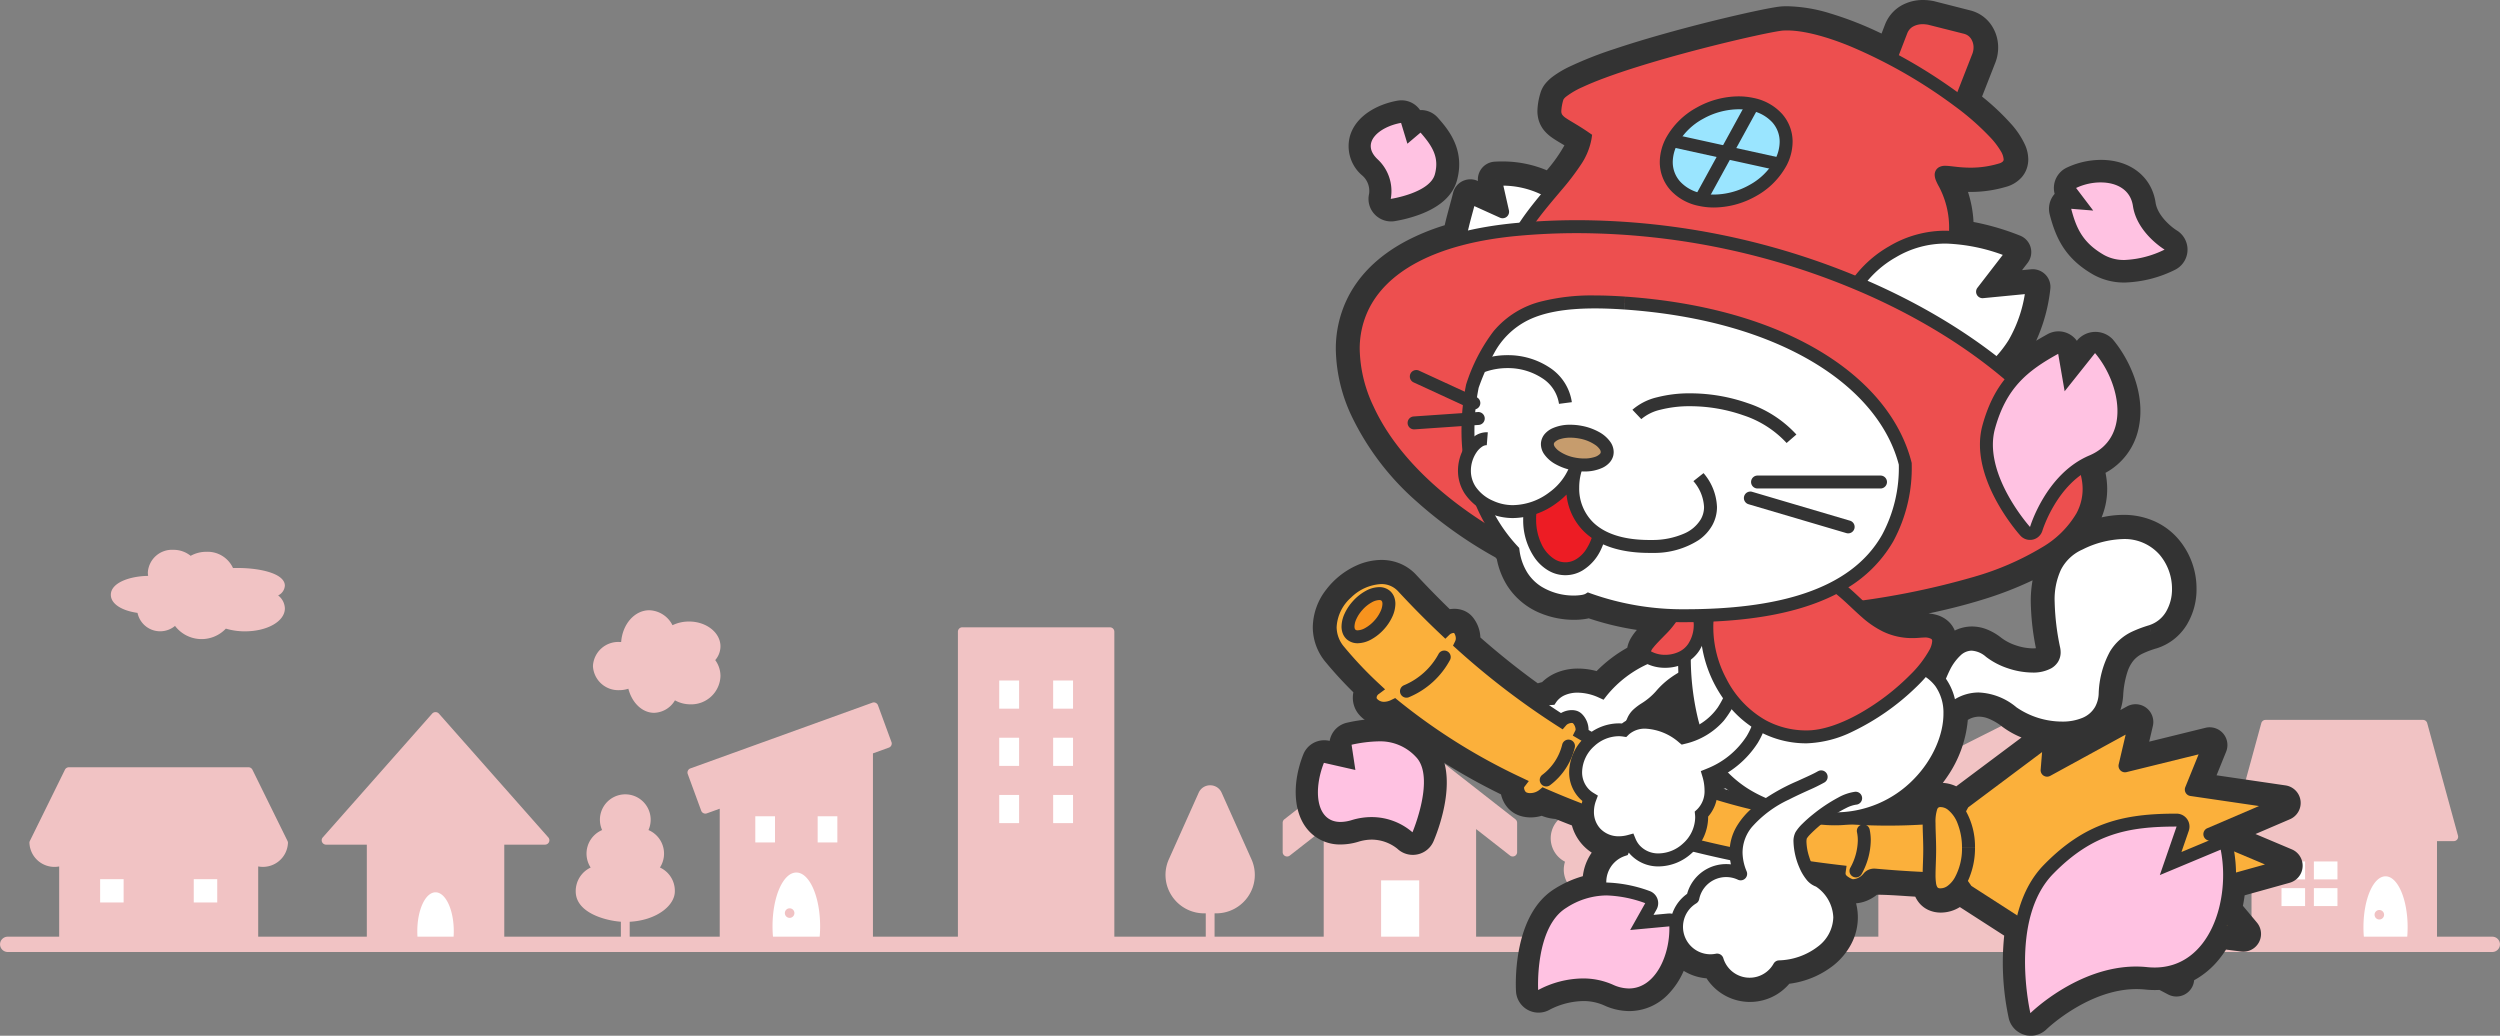 <svg xmlns="http://www.w3.org/2000/svg" xmlns:xlink="http://www.w3.org/1999/xlink" width="460" height="190.572" viewBox="0 0 460 190.572">
  <rect x="0" y="0" width="460" height="190.572" fill="#808080" stroke="none"/>
  <defs>
    <clipPath id="clip-path">
      <rect id="長方形_1914" data-name="長方形 1914" width="460" height="74" fill="none"/>
    </clipPath>
  </defs>
  <g id="グループ_3455" data-name="グループ 3455" transform="translate(-783.305 -5014.504)">
    <g id="グループ_3454" data-name="グループ 3454" transform="translate(783.305 5115.67)">
      <g id="グループ_3453" data-name="グループ 3453" clip-path="url(#clip-path)">
        <path id="パス_1792" data-name="パス 1792" d="M744.672,68.914l-6.967-2.083a.815.815,0,0,0-.6.053L709.55,80.754a.8.8,0,0,0-.4.445l-2.472,6.834a.8.8,0,0,0,.227.875.813.813,0,0,0,.9.114l5.585-2.811V107.6a.808.808,0,0,0,.81.8h26.639a.807.807,0,0,0,.81-.8V71.986L744.8,70.4a.8.8,0,0,0-.132-1.487" transform="translate(-367.772 -35.012)" fill="#f1c3c4"/>
        <rect id="長方形_1901" data-name="長方形 1901" width="12.797" height="10.201" transform="translate(353.354 53.942)" fill="#fff"/>
        <path id="パス_1793" data-name="パス 1793" d="M748.772,124h-12.8a.8.8,0,1,1,0-1.608h12.8a.8.8,0,1,1,0,1.608" transform="translate(-382.62 -64.15)" fill="#f1c3c4"/>
        <path id="パス_1794" data-name="パス 1794" d="M749.318,123.479a.808.808,0,0,1-.81-.8v-10.2a.81.81,0,0,1,1.621,0v10.2a.808.808,0,0,1-.81.8" transform="translate(-389.565 -58.532)" fill="#f1c3c4"/>
        <path id="パス_1795" data-name="パス 1795" d="M813.494,112.02c0-5.321-3.952-9.65-8.81-9.65s-8.811,4.329-8.811,9.65c0,5.022,3.521,9.158,8,9.608v4.622a.81.81,0,0,0,1.621,0v-4.622c4.479-.45,8-4.586,8-9.608" transform="translate(-414.217 -53.658)" fill="#f1c3c4"/>
        <path id="パス_1796" data-name="パス 1796" d="M239.142,112.323a4.708,4.708,0,0,0-2.74-4.4,4.712,4.712,0,0,0-2.111-6.892,4.67,4.67,0,1,0-8.53,0,4.709,4.709,0,0,0-2.108,6.9,4.773,4.773,0,0,0-2.747,4.392c0,3.835,5.227,5.344,8.308,5.576v4.16a.81.81,0,0,0,1.621,0v-4.154c5-.271,8.306-3.01,8.306-5.582" transform="translate(-114.972 -49.466)" fill="#f1c3c4"/>
        <path id="パス_1797" data-name="パス 1797" d="M463.016,104.669l-5.489-12.254a2.282,2.282,0,0,0-2.109-1.36h0a2.282,2.282,0,0,0-2.11,1.36l-5.489,12.254a7,7,0,0,0,.537,6.728,7.118,7.118,0,0,0,5.978,3.22h.274v5.7a.81.81,0,0,0,1.621,0v-5.7h.274a7.118,7.118,0,0,0,5.977-3.22,7,7,0,0,0,.537-6.728" transform="translate(-232.748 -47.727)" fill="#f1c3c4"/>
        <path id="パス_1798" data-name="パス 1798" d="M395.521,29.962H368.359a.808.808,0,0,0-.81.8V88.3a.808.808,0,0,0,.81.8h27.162a.808.808,0,0,0,.81-.8V30.766a.808.808,0,0,0-.81-.8" transform="translate(-191.293 -15.705)" fill="#f1c3c4"/>
        <rect id="長方形_1902" data-name="長方形 1902" width="3.657" height="5.183" transform="translate(193.78 24.047)" fill="#fff"/>
        <rect id="長方形_1903" data-name="長方形 1903" width="3.657" height="5.183" transform="translate(193.78 34.576)" fill="#fff"/>
        <rect id="長方形_1904" data-name="長方形 1904" width="3.657" height="5.183" transform="translate(193.78 45.104)" fill="#fff"/>
        <rect id="長方形_1905" data-name="長方形 1905" width="3.657" height="5.183" transform="translate(183.856 24.047)" fill="#fff"/>
        <rect id="長方形_1906" data-name="長方形 1906" width="3.657" height="5.183" transform="translate(183.856 34.576)" fill="#fff"/>
        <rect id="長方形_1907" data-name="長方形 1907" width="3.657" height="5.183" transform="translate(183.856 45.104)" fill="#fff"/>
        <path id="パス_1799" data-name="パス 1799" d="M535.3,86.774v5.408a.8.8,0,0,1-.458.724.836.836,0,0,1-.352.08.8.8,0,0,1-.5-.173l-6.236-4.873v21.206a.807.807,0,0,1-.81.8H500.521a.807.807,0,0,1-.81-.8V87.936l-6.236,4.877a.813.813,0,0,1-.855.092.8.8,0,0,1-.458-.724V86.774a.8.8,0,0,1,.308-.631l20.759-16.228a.814.814,0,0,1,1,0l20.759,16.228a.806.806,0,0,1,.308.631" transform="translate(-256.149 -36.556)" fill="#f1c3c4"/>
        <rect id="長方形_1908" data-name="長方形 1908" width="7.009" height="11.77" transform="translate(254.122 60.823)" fill="#fff"/>
        <path id="パス_1800" data-name="パス 1800" d="M897.671,87.061l-5.663-20.7a.809.809,0,0,0-.782-.593H862.265a.81.81,0,0,0-.782.593l-5.663,20.7a.8.8,0,0,0,.138.7.813.813,0,0,0,.644.315h3.079v18.99a.807.807,0,0,0,.81.8H893a.807.807,0,0,0,.81-.8V88.076h3.08a.813.813,0,0,0,.644-.315.8.8,0,0,0,.138-.7" transform="translate(-445.402 -34.473)" fill="#f1c3c4"/>
        <rect id="長方形_1909" data-name="長方形 1909" width="10.296" height="8.207" transform="translate(419.797 57.342)" fill="#fff"/>
        <path id="パス_1801" data-name="パス 1801" d="M914.98,135.617a20.756,20.756,0,0,1-.235,3.151H907.09a20.748,20.748,0,0,1-.236-3.151c0-5.171,1.821-9.367,4.063-9.367s4.063,4.2,4.063,9.367" transform="translate(-471.977 -66.174)" fill="#fff"/>
        <path id="パス_1802" data-name="パス 1802" d="M911.975,141.022a.875.875,0,1,1,.88-.875.879.879,0,0,1-.88.875" transform="translate(-474.184 -73)" fill="#f1c3c4"/>
        <path id="パス_1803" data-name="パス 1803" d="M884.825,129.047h-10.3a.8.8,0,1,1,0-1.608h10.3a.8.8,0,1,1,0,1.608" transform="translate(-454.732 -66.797)" fill="#f1c3c4"/>
        <path id="パス_1804" data-name="パス 1804" d="M885.264,128.631a.808.808,0,0,1-.81-.8v-8.207a.81.81,0,0,1,1.621,0v8.207a.808.808,0,0,1-.81.8" transform="translate(-460.319 -62.277)" fill="#f1c3c4"/>
        <path id="パス_1805" data-name="パス 1805" d="M673.361,96.216a2.865,2.865,0,0,0-5.35,0l-6.164,16.312a2.82,2.82,0,0,0,.327,2.61,2.866,2.866,0,0,0,2.348,1.22h5.354v5.7a.81.81,0,0,0,1.621,0v-5.7h5.354a2.863,2.863,0,0,0,2.348-1.22,2.818,2.818,0,0,0,.328-2.61Z" transform="translate(-344.367 -49.467)" fill="#f1c3c4"/>
        <path id="パス_1806" data-name="パス 1806" d="M618.606,92.9a4.8,4.8,0,0,0-1.212-4.894,4.883,4.883,0,0,0-4.932-1.2,4.914,4.914,0,0,0-8.685,0,4.883,4.883,0,0,0-4.932,1.2,4.8,4.8,0,0,0-1.208,4.894,4.843,4.843,0,0,0,0,8.618,4.807,4.807,0,0,0,1.209,4.895,4.894,4.894,0,0,0,4.931,1.2,4.854,4.854,0,0,0,3.561,2.548v6.563a.81.81,0,0,0,1.621,0V110.15a4.848,4.848,0,0,0,3.5-2.539,4.894,4.894,0,0,0,4.931-1.2,4.8,4.8,0,0,0,1.212-4.895,4.843,4.843,0,0,0,0-8.618" transform="translate(-309.674 -44.13)" fill="#f1c3c4"/>
        <path id="パス_1807" data-name="パス 1807" d="M690.846,20.378a3.706,3.706,0,0,0,.058-.648,4.448,4.448,0,0,0-4.687-4.149,4.989,4.989,0,0,0-3.19,1.109,5.866,5.866,0,0,0-2.893-.741,5.135,5.135,0,0,0-4.9,2.988c-.267-.008-.538-.012-.812-.012-4.2,0-8.727,1.02-8.727,3.259a2.132,2.132,0,0,0,1.238,1.791,3.131,3.131,0,0,0-1.238,2.392c0,2.364,3.228,4.216,7.349,4.216a12.2,12.2,0,0,0,3.5-.491,6.142,6.142,0,0,0,9.357-.5,4.259,4.259,0,0,0,6.9-2.4c3-.433,4.909-1.708,4.909-3.33,0-2.223-3.508-3.439-6.869-3.478" transform="translate(-346.464 -8.167)" fill="#f1c3c4"/>
        <path id="パス_1808" data-name="パス 1808" d="M165.126,85.81,144.987,63.019a.84.84,0,0,0-1.219,0L123.631,85.81a.8.8,0,0,0-.129.862.811.811,0,0,0,.739.473h7.492v18.342a.807.807,0,0,0,.81.8h23.673a.807.807,0,0,0,.81-.8V87.144h7.491a.811.811,0,0,0,.738-.473.8.8,0,0,0-.129-.862" transform="translate(-64.239 -32.894)" fill="#f1c3c4"/>
        <path id="パス_1809" data-name="パス 1809" d="M166.828,139.6a14.78,14.78,0,0,1-.194,2.41h-6.324a14.729,14.729,0,0,1-.194-2.41c0-3.955,1.5-7.164,3.356-7.164s3.356,3.209,3.356,7.164" transform="translate(-83.333 -69.417)" fill="#fff"/>
        <path id="パス_1810" data-name="パス 1810" d="M52.319,84.535a.811.811,0,0,0-.728-.451H18.549a.81.81,0,0,0-.728.451l-6.45,13.1a.8.8,0,0,0-.088.364.759.759,0,0,0,.011.128,4.612,4.612,0,0,0,4.623,4.289,4.676,4.676,0,0,0,.844-.083v14.335a.808.808,0,0,0,.81.8h35a.807.807,0,0,0,.81-.8V102.329a4.607,4.607,0,0,0,5.468-4.2A.771.771,0,0,0,58.858,98a.821.821,0,0,0-.091-.371Z" transform="translate(-5.872 -44.073)" fill="#f1c3c4"/>
        <rect id="長方形_1910" data-name="長方形 1910" width="4.321" height="4.288" transform="translate(18.425 60.601)" fill="#fff"/>
        <rect id="長方形_1911" data-name="長方形 1911" width="4.321" height="4.288" transform="translate(35.651 60.601)" fill="#fff"/>
        <path id="パス_1811" data-name="パス 1811" d="M47.434,11.6a4.258,4.258,0,0,0,6.9,2.4,6.142,6.142,0,0,0,9.357.5A12.206,12.206,0,0,0,67.2,15c4.121,0,7.349-1.852,7.349-4.215a3.132,3.132,0,0,0-1.239-2.393A2.134,2.134,0,0,0,74.545,6.6c0-2.239-4.524-3.259-8.727-3.259-.273,0-.545,0-.812.012a5.135,5.135,0,0,0-4.9-2.988,5.867,5.867,0,0,0-2.893.741A4.989,4.989,0,0,0,54.022,0a4.447,4.447,0,0,0-4.686,4.148,3.664,3.664,0,0,0,.058.648c-3.361.039-6.869,1.256-6.869,3.479,0,1.621,1.9,2.9,4.909,3.33" transform="translate(-22.132 0.001)" fill="#f1c3c4"/>
        <path id="パス_1812" data-name="パス 1812" d="M301.315,66.3l-2.478-6.758a.812.812,0,0,0-1.039-.481L264.317,71.154a.809.809,0,0,0-.457.415.8.8,0,0,0-.027.615l2.479,6.757a.81.81,0,0,0,.762.53.8.8,0,0,0,.277-.049l2.366-.854v24.957a.808.808,0,0,0,.81.8H297.1a.808.808,0,0,0,.81-.8V68.387l2.924-1.056a.8.8,0,0,0,.484-1.031" transform="translate(-137.288 -30.932)" fill="#f1c3c4"/>
        <path id="パス_1813" data-name="パス 1813" d="M305.177,134.674a21.5,21.5,0,0,1-.254,3.326h-8.249a21.5,21.5,0,0,1-.254-3.326c0-5.459,1.963-9.888,4.378-9.888s4.378,4.429,4.378,9.888" transform="translate(-154.274 -65.407)" fill="#fff"/>
        <rect id="長方形_1912" data-name="長方形 1912" width="3.623" height="4.816" transform="translate(150.45 49.027)" fill="#fff"/>
        <rect id="長方形_1913" data-name="長方形 1913" width="3.623" height="4.816" transform="translate(138.976 49.027)" fill="#fff"/>
        <path id="パス_1814" data-name="パス 1814" d="M302.005,140.385a.879.879,0,1,1,.886-.879.884.884,0,0,1-.886.879" transform="translate(-156.719 -72.662)" fill="#f1c3c4"/>
        <path id="パス_1815" data-name="パス 1815" d="M250.976,35.476a4.964,4.964,0,0,0-.963-2.935,3.913,3.913,0,0,0,.963-2.533c0-2.518-2.593-4.566-5.782-4.566a7,7,0,0,0-3.046.68,4.955,4.955,0,0,0-4.271-2.753c-2.71,0-4.942,2.575-5.172,5.846-.112-.007-.224-.01-.338-.01a4.663,4.663,0,0,0-4.854,4.433,4.663,4.663,0,0,0,4.854,4.433,5.273,5.273,0,0,0,1.66-.265c.682,2.624,2.566,4.435,4.75,4.435a4.6,4.6,0,0,0,3.824-2.3,5.8,5.8,0,0,0,2.846.739,5.379,5.379,0,0,0,5.529-5.2" transform="translate(-118.41 -12.248)" fill="#f1c3c4"/>
        <path id="パス_1816" data-name="パス 1816" d="M458.582,152.412H1.418a1.407,1.407,0,1,1,0-2.815H458.582a1.407,1.407,0,1,1,0,2.815" transform="translate(0 -78.412)" fill="#f1c3c4"/>
      </g>
    </g>
    <g id="グループ_3450" data-name="グループ 3450" transform="translate(157.01 4951.504)">
      <path id="パス_266" data-name="パス 266" d="M573.3,36.427a2.961,2.961,0,0,1-2.881-3.655,4.958,4.958,0,0,0-1.571-4.44,5.912,5.912,0,0,1-1.961-6.137c1-3.315,4.823-5.1,7.8-5.627a2.964,2.964,0,0,1,3.282,1.855,2.964,2.964,0,0,1,3.039.891c2.25,2.554,4.545,5.672,3.28,10.387-.649,2.418-2.753,4.295-6.252,5.575a24.316,24.316,0,0,1-4.292,1.119,3.181,3.181,0,0,1-.442.032" transform="translate(308.955 66.13)" fill="#333"/>
      <path id="パス_267" data-name="パス 267" d="M575.393,17.9a1.771,1.771,0,0,1,1.694,1.256l.381,1.254.359-.3a1.773,1.773,0,0,1,2.476.181c2.14,2.429,4.136,5.147,3.024,9.294-.543,2.022-2.4,3.627-5.511,4.766a23.18,23.18,0,0,1-4.061,1.06l-.263.019a1.772,1.772,0,0,1-1.724-2.186,6.162,6.162,0,0,0-1.909-5.583c-2.115-2-1.935-3.948-1.639-4.932.84-2.8,4.222-4.332,6.863-4.8Zm0-2.379a4.212,4.212,0,0,0-.723.063c-3.466.61-7.581,2.627-8.731,6.456a7.062,7.062,0,0,0,2.284,7.345,3.761,3.761,0,0,1,1.219,3.349,4.114,4.114,0,0,0,.986,3.723,4.166,4.166,0,0,0,3.064,1.348,4.123,4.123,0,0,0,.617-.046,25.164,25.164,0,0,0,4.527-1.178c3.886-1.423,6.238-3.571,6.993-6.384,1.536-5.726-1.764-9.47-3.536-11.481a4.16,4.16,0,0,0-3.12-1.408l-.158,0a4.13,4.13,0,0,0-3.42-1.789" transform="translate(308.764 65.939)" fill="#333"/>
      <path id="パス_268" data-name="パス 268" d="M692.055,189.194a2.961,2.961,0,0,1-2.885-2.288,47.88,47.88,0,0,1-.723-15.529l-9.215-5.938-.23-.171-.254.191a5.483,5.483,0,0,1-3.2,1.074,4.241,4.241,0,0,1-1.835-.376,3.57,3.57,0,0,1-1.452-1.219,4.2,4.2,0,0,1-.511-.986l-.1-.3c-.775-.043-1.558-.1-2.344-.146-1.925-.127-3.915-.259-5.9-.259l-.079,0a6.131,6.131,0,0,1-1.373.962,5.456,5.456,0,0,1-2.475.642,3.855,3.855,0,0,1-1.318-.222,9.285,9.285,0,0,1-.212,8.377,11.294,11.294,0,0,1-2.9,3.478A15.394,15.394,0,0,1,647,179.691a8.308,8.308,0,0,1-6.619,3.278,8.253,8.253,0,0,1-5.01-1.675,8.352,8.352,0,0,1-2.281-2.642,8.238,8.238,0,0,1-5.447-2.11,14.052,14.052,0,0,1-3.115,5.327,8.736,8.736,0,0,1-6.344,2.781,10.088,10.088,0,0,1-4.138-.941,10.54,10.54,0,0,0-4.348-.9,15.123,15.123,0,0,0-6.721,1.727,2.964,2.964,0,0,1-4.457-2.391c-.075-1.364-.519-13.421,6.566-17.8a18.112,18.112,0,0,1,5.671-2.379,8.384,8.384,0,0,1,.2-1.691,8.286,8.286,0,0,1,1.985-3.791l.159-.168a7.477,7.477,0,0,1-2.662-1.884,7.559,7.559,0,0,1-1.812-3.64q-1.888-.717-3.755-1.481a7.09,7.09,0,0,1-2.752-.684l-.157.056a6.064,6.064,0,0,1-1.939.322,5.351,5.351,0,0,1-1.3-.155,4.174,4.174,0,0,1-1.262-.544,4.043,4.043,0,0,1-1.374-1.6,4.467,4.467,0,0,1-.449-1.546,113.47,113.47,0,0,1-21.024-13.156,5.767,5.767,0,0,1-1.495.2,5.035,5.035,0,0,1-2.282-.539,4.9,4.9,0,0,1-1.49-1.164,3.583,3.583,0,0,1-.858-2.342,3.762,3.762,0,0,1,.246-1.346,73.247,73.247,0,0,1-5.475-5.894,8.9,8.9,0,0,1-2.142-5.734,10.3,10.3,0,0,1,2.237-6.2,13.349,13.349,0,0,1,5.052-4.034,10.143,10.143,0,0,1,4.15-.943,7.69,7.69,0,0,1,2.94.564,7.3,7.3,0,0,1,2.6,1.813c2.142,2.31,4.381,4.591,6.664,6.788a4.479,4.479,0,0,1,1.2-.171,3.528,3.528,0,0,1,1.172.19,2.919,2.919,0,0,1,1.252.844,5.111,5.111,0,0,1,1.2,3.228c0,.114-.005.231-.015.347a142.759,142.759,0,0,0,11.58,9.241,8.534,8.534,0,0,1,1.571-.457,7.087,7.087,0,0,1,2.4-1.685,9.05,9.05,0,0,1,3.629-.715,12.128,12.128,0,0,1,3.769.623,24.168,24.168,0,0,1,6.407-4.906,3.416,3.416,0,0,1,.218-1.151,5.046,5.046,0,0,1,.445-.905,10.584,10.584,0,0,1,1.131-1.459c.389-.432.821-.873,1.255-1.318l.06-.059a51.055,51.055,0,0,1-11.271-2.5c-.221.063-.453.115-.7.161a11.96,11.96,0,0,1-2.057.169,15.119,15.119,0,0,1-5.734-1.131,11.955,11.955,0,0,1-5.525-4.555,13.206,13.206,0,0,1-1.848-4.866c-.2-.222-.4-.445-.588-.673a78.431,78.431,0,0,1-14.378-10.16,48.054,48.054,0,0,1-11.716-15.3,28.626,28.626,0,0,1-2.852-11.9,19.842,19.842,0,0,1,1.784-8.365c2-4.347,5.581-7.9,10.65-10.574a40.5,40.5,0,0,1,7.424-2.951c.089-.431.187-.862.29-1.3.223-.925.476-1.859.735-2.809.223-.824.45-1.66.662-2.514a2.081,2.081,0,0,1,1.112-1.367,2.1,2.1,0,0,1,.906-.207,2.064,2.064,0,0,1,.858.184l2.2,1-.428-1.9a2.074,2.074,0,0,1,1.9-2.526q.661-.039,1.314-.039a19.748,19.748,0,0,1,8.563,1.891c.18-.215.356-.428.531-.639a28.575,28.575,0,0,0,3.415-4.829,9.525,9.525,0,0,0,.457-1.047c-.41-.26-.788-.492-1.138-.7l-.4-.24c-.541-.324-1.014-.608-1.435-.9a6.871,6.871,0,0,1-1.09-.905,4.243,4.243,0,0,1-1.062-1.884,4.8,4.8,0,0,1-.149-1.231,11.243,11.243,0,0,1,.5-2.947,3.8,3.8,0,0,1,.79-1.44,6.785,6.785,0,0,1,1.076-1,17.4,17.4,0,0,1,2.831-1.678,69.366,69.366,0,0,1,8.21-3.228c5.4-1.813,12.728-3.867,20.1-5.634,3.884-.93,7.319-1.669,9.193-1.974a12.357,12.357,0,0,1,1.228-.153q.412-.021.832-.021a27.686,27.686,0,0,1,7.624,1.281A61.878,61.878,0,0,1,663.3,6.686q.97.451,1.944.934l1.119-2.9a5.719,5.719,0,0,1,2.461-2.851A6.889,6.889,0,0,1,672.25,1a8.461,8.461,0,0,1,1.715.18l6.727,1.7a5.451,5.451,0,0,1,3.152,2.243,6.109,6.109,0,0,1,1.017,3.422,6.439,6.439,0,0,1-.442,2.353l-2.761,7.045a44.941,44.941,0,0,1,5.785,5.335,14.2,14.2,0,0,1,2.479,3.686,5.558,5.558,0,0,1,.478,2.15,3.966,3.966,0,0,1-.223,1.33,3.691,3.691,0,0,1-.715,1.211,4.775,4.775,0,0,1-2.29,1.381,21.367,21.367,0,0,1-6.15.893c-.862,0-1.637-.05-2.309-.112a19.607,19.607,0,0,1,1.644,7.848,43.621,43.621,0,0,1,9.268,2.6,2.074,2.074,0,0,1,.9,3.2l-2.7,3.5,4.379-.423.2-.01a2.093,2.093,0,0,1,1.491.629,2.063,2.063,0,0,1,.57,1.7,27.944,27.944,0,0,1-3.591,11.185,21.728,21.728,0,0,1-1.921,2.687l.157.132a33.51,33.51,0,0,1,6.628-4.544,2.974,2.974,0,0,1,4.349,2.118l.073.432,1.475-1.822a2.774,2.774,0,0,1,2.29-.984,2.828,2.828,0,0,1,2.29.927c2.95,3.494,5.888,9.688,4.459,15.638a10.838,10.838,0,0,1-6.24,7.544,13.778,13.778,0,0,1,.5,3.625,12.615,12.615,0,0,1-1.54,6.029q-.3.564-.661,1.112a18.952,18.952,0,0,1,6.365-1.2,12.692,12.692,0,0,1,5.32,1.107,11.335,11.335,0,0,1,3.9,2.924,12.835,12.835,0,0,1,3.059,8.391,11.368,11.368,0,0,1-1.567,5.9,8.79,8.79,0,0,1-4.957,3.914,17.779,17.779,0,0,0-2.882,1.1,6.021,6.021,0,0,0-2.091,1.731,7.767,7.767,0,0,0-1.093,2.073,18.073,18.073,0,0,0-.905,4.853,8.29,8.29,0,0,1-2.138,5.2,8.009,8.009,0,0,1-1.41,1.194l6.021-3.295a2.077,2.077,0,0,1,3.02,2.294l-1.115,4.77,12.233-3.015a2.076,2.076,0,0,1,2.423,2.79l-2.332,5.748,14.182,2.08a2.073,2.073,0,0,1,.517,3.958l-8.908,3.82,9.259,3.907a2.074,2.074,0,0,1-.251,3.91l-9.048,2.522a27.167,27.167,0,0,1-.515,3.182l2.945,3.523a2.074,2.074,0,0,1-1.595,3.4l-.264-.017-3.532-.457a17.335,17.335,0,0,1-1.605,2.337,14.171,14.171,0,0,1-4.875,3.873,2.077,2.077,0,0,1-3,2.278l-1.9-.994c-.361.027-.724.042-1.094.042a16.455,16.455,0,0,1-1.667-.086,16.633,16.633,0,0,0-1.735-.089c-9.339,0-17.285,7.646-17.364,7.724a2.947,2.947,0,0,1-2.082.853m-12.743-57.587a20.283,20.283,0,0,1-3.638,10.491,23.942,23.942,0,0,1-6.263,6.323c.733-.024,1.469-.058,2.206-.1a5.49,5.49,0,0,1,.249-.78,4.245,4.245,0,0,1,.73-1.213,3.659,3.659,0,0,1,1.778-1.124,4.271,4.271,0,0,1,1.166-.155,5.431,5.431,0,0,1,2.9.862l14.418-10.789c-.189-.054-.377-.111-.565-.17a15.836,15.836,0,0,1-4.786-2.4,11.524,11.524,0,0,0-2.818-1.639,5.978,5.978,0,0,0-2.159-.431,5.421,5.421,0,0,0-3.089,1.029Zm18.2,6.254,5.47-2.993a10.624,10.624,0,0,1-1.7.579,13.9,13.9,0,0,1-3.388.4h-.222Zm-73.779-6.915a13.685,13.685,0,0,1,3.925,1.669,37.178,37.178,0,0,1-.9-4.643,10.814,10.814,0,0,0-1.088,1.118,12.682,12.682,0,0,1-1.941,1.857m57.489-14.674a6.456,6.456,0,0,1,2.392.478A9.519,9.519,0,0,1,685.9,118.1a10.425,10.425,0,0,0,3.125,1.609,11.208,11.208,0,0,0,3.393.589,5.439,5.439,0,0,0,1.266-.132,1.757,1.757,0,0,0,.613-.245.484.484,0,0,0,.026-.29,47.6,47.6,0,0,1-1.079-9.092,18.013,18.013,0,0,1,.8-5.665c.068-.2.141-.407.216-.605a59.49,59.49,0,0,1-11.529,4.764,126.96,126.96,0,0,1-16.853,3.81,9.22,9.22,0,0,0,1.695.716,9.448,9.448,0,0,0,2.778.4c.363,0,.742-.019,1.138-.056.361-.033.7-.049,1.018-.049a6.712,6.712,0,0,1,1.909.246,4.138,4.138,0,0,1,1.7.95,3.563,3.563,0,0,1,.79,1.1,3.93,3.93,0,0,1,.341,1.622,7.3,7.3,0,0,1,.97-.677,5.979,5.979,0,0,1,3-.828" transform="translate(307.9 63.189)" fill="#333"/>
      <path id="パス_269" data-name="パス 269" d="M672.442,2.379a7.207,7.207,0,0,1,1.472.155l.038.008,6.639,1.678.013,0a4.236,4.236,0,0,1,2.441,1.747,4.965,4.965,0,0,1,.816,2.763,5.263,5.263,0,0,1-.361,1.919l-3.082,7.869a46.293,46.293,0,0,1,6.322,5.728,13.115,13.115,0,0,1,2.277,3.365A4.391,4.391,0,0,1,689.4,29.3a2.759,2.759,0,0,1-.154.929,2.516,2.516,0,0,1-.486.825,3.612,3.612,0,0,1-1.734,1.025l-.253-.849.253.849a20.308,20.308,0,0,1-5.808.844h-.006a33.2,33.2,0,0,1-3.933-.3c-.157-.017-.3-.029-.422-.037.09.2.222.463.4.78a18.132,18.132,0,0,1,2.106,8.828c0,.232-.008.464-.014.7a39.856,39.856,0,0,1,10.039,2.66.884.884,0,0,1,.383,1.365L685.394,52.6l7.114-.687.086,0a.885.885,0,0,1,.879,1,26.727,26.727,0,0,1-3.43,10.718,20.547,20.547,0,0,1-2.608,3.436c.649.529,1.289,1.063,1.913,1.6a30.264,30.264,0,0,1,7.154-5.1,1.765,1.765,0,0,1,.855-.215,1.795,1.795,0,0,1,1.747,1.494l.517,3.025,3.131-3.869a1.639,1.639,0,0,1,1.362-.544h.025a1.669,1.669,0,0,1,1.355.5c3,3.556,5.467,9.362,4.211,14.594a9.732,9.732,0,0,1-5.928,6.9c-.2.086-.4.178-.6.275a13.051,13.051,0,0,1,.758,4.278,11.473,11.473,0,0,1-1.4,5.469,16.8,16.8,0,0,1-4.1,4.861q-5.39,4.526-15.863,7.768a132.4,132.4,0,0,1-19.6,4.221l.147.125a12.485,12.485,0,0,0,4.3,2.451,10.524,10.524,0,0,0,3.126.45c.4,0,.815-.019,1.251-.059.319-.03.62-.045.906-.045a5.627,5.627,0,0,1,1.574.2,2.95,2.95,0,0,1,1.218.672,2.366,2.366,0,0,1,.523.733,2.707,2.707,0,0,1,.234,1.143,5.063,5.063,0,0,1-.43,1.9,11.884,11.884,0,0,1-1.114,2.027c-.2.3-.416.6-.645.9a9.167,9.167,0,0,1,.948.71,18.95,18.95,0,0,1,.94-1.861,8.978,8.978,0,0,1,3.064-3.339,4.749,4.749,0,0,1,2.4-.665h.009a5.214,5.214,0,0,1,1.942.394,8.176,8.176,0,0,1,1.994,1.185,11.58,11.58,0,0,0,3.488,1.8,12.39,12.39,0,0,0,3.758.648h.01a6.653,6.653,0,0,0,1.546-.165,2.945,2.945,0,0,0,1.035-.442,1.327,1.327,0,0,0,.359-.376,1.233,1.233,0,0,0,.175-.672,2.2,2.2,0,0,0-.045-.429,46.858,46.858,0,0,1-1.056-8.863,16.87,16.87,0,0,1,.744-5.293,10.053,10.053,0,0,1,2.612-4.2,11.1,11.1,0,0,1,2.962-1.995,19.7,19.7,0,0,1,8.343-2.122h0a11.518,11.518,0,0,1,4.82,1,10.219,10.219,0,0,1,3.489,2.62,11.724,11.724,0,0,1,2.77,7.616,10.2,10.2,0,0,1-1.394,5.286,7.659,7.659,0,0,1-4.3,3.4l-.267-.844.267.844a18.59,18.59,0,0,0-3.08,1.186,7.247,7.247,0,0,0-2.485,2.062,8.911,8.911,0,0,0-1.264,2.387,19.02,19.02,0,0,0-.975,5.176,7.08,7.08,0,0,1-1.82,4.465,7.826,7.826,0,0,1-3.875,2.171,12.734,12.734,0,0,1-3.1.36,17.6,17.6,0,0,1-5.245-.835,14.605,14.605,0,0,1-4.424-2.206,12.59,12.59,0,0,0-3.113-1.8,7.224,7.224,0,0,0-2.587-.51,6.594,6.594,0,0,0-3.757,1.236c-.223.151-.436.314-.644.483l0,.113a18.87,18.87,0,0,1-3.443,10.3,22.7,22.7,0,0,1-9.508,8c-.179.08-.363.151-.546.227.416,0,.829.008,1.24.008,2.31,0,4.561-.076,6.749-.216a5.829,5.829,0,0,1,.348-1.469,3.069,3.069,0,0,1,.524-.877,2.463,2.463,0,0,1,1.2-.758,3.119,3.119,0,0,1,.848-.111h.006a4.305,4.305,0,0,1,2.505.846,5.828,5.828,0,0,1,.61.513l.237-.441a.887.887,0,0,1,.249-.289l15.928-11.919a.886.886,0,0,1,1.415.781l-.347,4.233,14.779-8.084a.886.886,0,0,1,1.289.978l-1.559,6.662,14.119-3.479.213-.026a.886.886,0,0,1,.822,1.218l-2.9,7.15,15.683,2.3a.885.885,0,0,1,.22,1.689l-11.477,4.923,11.835,4.993a.885.885,0,0,1-.107,1.668l-9.845,2.743a26.091,26.091,0,0,1-.7,4.413l3.328,3.979a.884.884,0,0,1-.68,1.452l-.113-.007-4.338-.559a16.523,16.523,0,0,1-1.873,2.866,12.805,12.805,0,0,1-5.528,4l.337.671a.885.885,0,0,1-1.2,1.181l-2.2-1.156c-.439.044-.886.068-1.339.068a15.16,15.16,0,0,1-1.545-.081,18.157,18.157,0,0,0-1.858-.1c-9.89,0-18.118,7.986-18.2,8.065a1.774,1.774,0,0,1-2.974-.856,45.809,45.809,0,0,1-.59-15.842l-9.862-6.354-.243-.233-.506-.716a6.189,6.189,0,0,1-1.076,1,4.308,4.308,0,0,1-2.505.848h-.007a3.09,3.09,0,0,1-1.324-.262,2.407,2.407,0,0,1-.977-.817,3,3,0,0,1-.371-.715,4.882,4.882,0,0,1-.249-1.047l0-.007,0,.017,0-.007c-2.989-.133-6.062-.453-9.21-.453h0l-.063-.174-.218-.13-.014,0-.107.077a4.709,4.709,0,0,1-1.6,1.317,4.315,4.315,0,0,1-1.929.509,2.59,2.59,0,0,1-1.083-.222,6.828,6.828,0,0,1-1.225-.695,2.924,2.924,0,0,1-.962-1.151,2.552,2.552,0,0,1-.185-.641q-1.694-.2-3.4-.434a2.62,2.62,0,0,0,.309.282,1.266,1.266,0,0,0,.423.215l.289.134a10.553,10.553,0,0,1,3.063,3.269,8.131,8.131,0,0,1,.188,8.032,10.138,10.138,0,0,1-2.6,3.111,14.272,14.272,0,0,1-7.943,3,7.119,7.119,0,0,1-5.964,3.223h0a7.116,7.116,0,0,1-6.561-4.348c-.211.019-.424.032-.64.032a7.116,7.116,0,0,1-5.688-2.842c-.192.067-.386.125-.583.175a13.512,13.512,0,0,1-3.231,6.243,7.576,7.576,0,0,1-5.492,2.422,8.927,8.927,0,0,1-3.65-.836,11.728,11.728,0,0,0-4.835-1.007,16.2,16.2,0,0,0-7.317,1.885,1.773,1.773,0,0,1-2.672-1.427c-.029-.514-.619-12.629,6-16.718a16.26,16.26,0,0,1,6.292-2.409,7.035,7.035,0,0,1-.056-.84,7.189,7.189,0,0,1,.175-1.571,7.092,7.092,0,0,1,3.748-4.791,7.043,7.043,0,0,1-2.251-.5,6.356,6.356,0,0,1-2.292-1.607,6.466,6.466,0,0,1-1.622-3.706c-1.535-.579-3.063-1.175-4.576-1.8a5.838,5.838,0,0,1-2.95-.824,4.765,4.765,0,0,1-.594.252,4.9,4.9,0,0,1-1.559.259,4.142,4.142,0,0,1-1-.119,2.949,2.949,0,0,1-.9-.387,2.85,2.85,0,0,1-.961-1.131,3.234,3.234,0,0,1-.343-1.417,2.58,2.58,0,0,1,.023-.34,112.073,112.073,0,0,1-21.967-13.744,4.916,4.916,0,0,1-1.742.343h-.007a3.811,3.811,0,0,1-1.736-.409,3.74,3.74,0,0,1-1.132-.884,2.384,2.384,0,0,1-.567-1.564,2.746,2.746,0,0,1,.522-1.587,72.763,72.763,0,0,1-6.022-6.411,7.713,7.713,0,0,1-1.87-4.974,9.175,9.175,0,0,1,1.995-5.483,12.078,12.078,0,0,1,4.591-3.666,9.024,9.024,0,0,1,3.662-.839h0a6.514,6.514,0,0,1,2.486.475,6.109,6.109,0,0,1,2.177,1.521q3.617,3.9,7.256,7.358l.3-.133a3.354,3.354,0,0,1,1.182-.228,2.338,2.338,0,0,1,.776.125,1.741,1.741,0,0,1,.741.5,3.842,3.842,0,0,1,.612,1.011,3.774,3.774,0,0,1,.3,1.442,3.293,3.293,0,0,1-.1.8,143.315,143.315,0,0,0,12.72,10.147,7.449,7.449,0,0,1,2.325-.714A5.926,5.926,0,0,1,605.8,126a7.891,7.891,0,0,1,3.154-.615,11.326,11.326,0,0,1,4.13.828,22.8,22.8,0,0,1,7.354-5.635,1.83,1.83,0,0,1-.118-.632,2.327,2.327,0,0,1,.148-.783,3.717,3.717,0,0,1,.341-.685,9.236,9.236,0,0,1,1-1.287c.772-.855,1.711-1.747,2.514-2.639.152-.169.3-.338.438-.507a50.83,50.83,0,0,1-13.784-2.78l-.194.071a5.767,5.767,0,0,1-.727.175,10.57,10.57,0,0,1-1.848.15,13.943,13.943,0,0,1-5.274-1.04,10.713,10.713,0,0,1-4.98-4.1,12.186,12.186,0,0,1-1.733-4.765c-.319-.347-.632-.7-.936-1.065a77.636,77.636,0,0,1-14.348-10.109A47.018,47.018,0,0,1,569.5,75.672a27.477,27.477,0,0,1-2.745-11.405,18.665,18.665,0,0,1,1.675-7.867c1.843-4.01,5.223-7.439,10.125-10.02a39.8,39.8,0,0,1,7.9-3.06c.117-.651.259-1.3.417-1.96.416-1.722.938-3.479,1.4-5.314a.885.885,0,0,1,1.227-.592l4.374,1.982-.953-4.231a.884.884,0,0,1,.811-1.078q.625-.037,1.243-.038h0a18.581,18.581,0,0,1,8.346,1.922c.173.087.341.183.51.275.393-.466.781-.927,1.153-1.377a29.022,29.022,0,0,0,3.56-5.048,9.217,9.217,0,0,0,.786-2.1c-.714-.478-1.353-.871-1.916-1.21-.689-.414-1.271-.751-1.775-1.1a5.78,5.78,0,0,1-.9-.748,3.057,3.057,0,0,1-.769-1.356,3.668,3.668,0,0,1-.113-.938,10.311,10.311,0,0,1,.459-2.633,2.627,2.627,0,0,1,.551-.986,5.613,5.613,0,0,1,.89-.821,16.282,16.282,0,0,1,2.634-1.558,68.65,68.65,0,0,1,8.061-3.166c6.289-2.111,13.947-4.155,20-5.606,4.041-.968,7.353-1.67,9.107-1.957a10.993,10.993,0,0,1,1.1-.14c.25-.013.506-.02.764-.02a26.5,26.5,0,0,1,7.289,1.233,60.827,60.827,0,0,1,8.277,3.195q1.54.715,3.084,1.509l1.574-4.084,0,0a4.49,4.49,0,0,1,1.958-2.287,5.668,5.668,0,0,1,2.833-.71M620.636,132.054a7.727,7.727,0,0,1,.782-.043,12,12,0,0,1,7.155,2.74c.35-.1.684-.206,1-.322a33.948,33.948,0,0,1-1.461-6.569c-.084-.654-.146-1.291-.2-1.913a12.947,12.947,0,0,0-2.964,2.566,12.107,12.107,0,0,1-2.472,2.2,17.169,17.169,0,0,0-1.83,1.324l-.017.017m13.534,11.439q.313-.1.631-.2c-.118-.124-.23-.25-.344-.376-.12.058-.24.117-.363.174.03.133.051.265.076.4M672.442,0h0a8.072,8.072,0,0,0-4.022,1.029,6.908,6.908,0,0,0-2.989,3.486l-.64,1.658q-.4-.193-.8-.376a62.981,62.981,0,0,0-8.607-3.318,28.454,28.454,0,0,0-7.962-1.331q-.454,0-.892.024a12.751,12.751,0,0,0-1.358.167c-1.907.312-5.374,1.056-9.282,1.992-7.4,1.775-14.767,3.839-20.2,5.664a69.78,69.78,0,0,0-8.356,3.288,18.667,18.667,0,0,0-3.025,1.8,7.966,7.966,0,0,0-1.264,1.176,4.968,4.968,0,0,0-1.027,1.884,12.252,12.252,0,0,0-.547,3.266,6.131,6.131,0,0,0,.19,1.546,5.425,5.425,0,0,0,1.358,2.4,7.89,7.89,0,0,0,1.265,1.055c.474.327.984.632,1.523.954l.378.226.255.153-.02.038a27.289,27.289,0,0,1-3.224,4.552,21.026,21.026,0,0,0-8.22-1.626c-.461,0-.927.014-1.388.042a3.266,3.266,0,0,0-3.059,3.558l-.048-.021a3.241,3.241,0,0,0-1.35-.293,3.3,3.3,0,0,0-1.423.326,3.255,3.255,0,0,0-1.748,2.15c-.211.848-.437,1.678-.659,2.5-.252.929-.513,1.891-.742,2.836-.053.219-.1.432-.149.639a40.956,40.956,0,0,0-6.963,2.834c-5.306,2.794-9.067,6.539-11.178,11.131a21.039,21.039,0,0,0-1.892,8.86,29.808,29.808,0,0,0,2.961,12.4,49.216,49.216,0,0,0,12,15.686,79.607,79.607,0,0,0,14.411,10.212l.246.283a14.255,14.255,0,0,0,1.954,4.965,13.135,13.135,0,0,0,6.069,5.009,16.305,16.305,0,0,0,6.189,1.223,12.957,12.957,0,0,0,2.27-.187q.229-.041.44-.089a51.614,51.614,0,0,0,8.86,2.134,10.542,10.542,0,0,0-.994,1.329,6.079,6.079,0,0,0-.553,1.123,4.893,4.893,0,0,0-.223.824,25.466,25.466,0,0,0-5.646,4.3,13.068,13.068,0,0,0-3.406-.464,10.235,10.235,0,0,0-4.1.812,8.456,8.456,0,0,0-2.526,1.687c-.263.061-.527.133-.787.216-3.574-2.579-7.119-5.409-10.564-8.437a6.307,6.307,0,0,0-1.48-3.823,4.12,4.12,0,0,0-1.76-1.192,4.724,4.724,0,0,0-1.56-.259,5.632,5.632,0,0,0-.836.065c-2.1-2.041-4.172-4.155-6.162-6.3a8.469,8.469,0,0,0-3.021-2.106,8.887,8.887,0,0,0-3.388-.652,11.322,11.322,0,0,0-4.641,1.048,14.552,14.552,0,0,0-5.511,4.4,11.481,11.481,0,0,0-2.479,6.919,10.064,10.064,0,0,0,2.418,6.5,73.425,73.425,0,0,0,5.05,5.489,4.837,4.837,0,0,0-.1,1,4.758,4.758,0,0,0,1.145,3.108,6.1,6.1,0,0,0,1.854,1.45,6.233,6.233,0,0,0,2.818.668,6.769,6.769,0,0,0,1.2-.108,114.66,114.66,0,0,0,20.247,12.667,5.777,5.777,0,0,0,.449,1.264,5.219,5.219,0,0,0,1.779,2.065,5.335,5.335,0,0,0,1.641.714,6.49,6.49,0,0,0,1.584.193,7.267,7.267,0,0,0,2.039-.3,8.3,8.3,0,0,0,2.545.586c.959.393,1.953.786,3.009,1.192a8.7,8.7,0,0,0,3.648,5,9.506,9.506,0,0,0-1.466,3.33,9.321,9.321,0,0,0-.17,1.006,19.788,19.788,0,0,0-5.169,2.313c-7.68,4.742-7.209,17.44-7.129,18.872a4.155,4.155,0,0,0,6.263,3.343,13.962,13.962,0,0,1,6.1-1.553,9.377,9.377,0,0,1,3.86.8,11.273,11.273,0,0,0,4.625,1.046,9.913,9.913,0,0,0,7.2-3.14,14.3,14.3,0,0,0,2.81-4.265,9.394,9.394,0,0,0,4.2,1.375,9.514,9.514,0,0,0,12.869,3,9.623,9.623,0,0,0,2.361-2,16.5,16.5,0,0,0,8.169-3.415,12.453,12.453,0,0,0,3.2-3.848,10.512,10.512,0,0,0,1.243-4.956,10.4,10.4,0,0,0-.328-2.581,6.779,6.779,0,0,0,2.571-.751,7.578,7.578,0,0,0,1.274-.831c1.827.014,3.672.136,5.458.255.531.034,1.06.07,1.588.1a5.456,5.456,0,0,0,.477.83,4.777,4.777,0,0,0,1.934,1.621,5.463,5.463,0,0,0,2.323.481A6.6,6.6,0,0,0,679.2,166.9l8.16,5.257a48.577,48.577,0,0,0,.837,15.205,4.157,4.157,0,0,0,6.969,2.007c.065-.063,7.7-7.376,16.522-7.377a15.778,15.778,0,0,1,1.613.082,17.22,17.22,0,0,0,1.79.094c.275,0,.555-.007.837-.023l1.6.839a3.267,3.267,0,0,0,3.808-.561,3.247,3.247,0,0,0,.97-2.06,15.516,15.516,0,0,0,4.566-3.828,17.951,17.951,0,0,0,1.3-1.813l2.76.357a3.264,3.264,0,0,0,2.926-5.33l-2.575-3.078c.128-.636.235-1.282.32-1.933l8.279-2.306a3.263,3.263,0,0,0,.394-6.152l-6.683-2.819,6.339-2.719a3.263,3.263,0,0,0-.814-6.229l-12.683-1.859,1.761-4.343a3.266,3.266,0,0,0-3.81-4.395l-10.347,2.55.674-2.881a3.267,3.267,0,0,0-4.751-3.606l-1.228.671a10.535,10.535,0,0,0,.515-2.648,16.941,16.941,0,0,1,.836-4.523,6.589,6.589,0,0,1,.923-1.76,4.863,4.863,0,0,1,1.7-1.4,16.646,16.646,0,0,1,2.684-1.021l.006,0a9.975,9.975,0,0,0,5.613-4.434,12.552,12.552,0,0,0,1.736-6.516,14.012,14.012,0,0,0-3.349-9.169,12.511,12.511,0,0,0-4.3-3.229,13.855,13.855,0,0,0-5.81-1.214,18.3,18.3,0,0,0-4.008.465,13.64,13.64,0,0,0,1.03-5.216A14.7,14.7,0,0,0,706,87a12.092,12.092,0,0,0,6.021-7.9c1.533-6.382-1.578-12.975-4.706-16.683a4.4,4.4,0,0,0-6.428.092l-.157.2a4.129,4.129,0,0,0-1.571-1.324,4.137,4.137,0,0,0-3.8.092c-.754.414-1.456.82-2.116,1.222a31.172,31.172,0,0,0,2.6-9.494,3.245,3.245,0,0,0-.9-2.681,3.286,3.286,0,0,0-2.343-.988l-.315.014-1.646.159,1.024-1.33a3.261,3.261,0,0,0-1.41-5.035,46.683,46.683,0,0,0-8.54-2.5,21.164,21.164,0,0,0-1.019-5.534c.171,0,.346.006.525.006a22.845,22.845,0,0,0,6.481-.94l.01,0a5.949,5.949,0,0,0,2.846-1.734,4.9,4.9,0,0,0,.943-1.6,5.124,5.124,0,0,0,.289-1.723,6.685,6.685,0,0,0-.568-2.606,15.293,15.293,0,0,0-2.682-4.013,44.206,44.206,0,0,0-5.255-4.932l2.441-6.231a7.618,7.618,0,0,0,.524-2.786,7.305,7.305,0,0,0-1.219-4.086,6.625,6.625,0,0,0-3.807-2.723L674.535.236l-.088-.021A9.822,9.822,0,0,0,672.442,0m.978,112.88c3.572-.753,6.868-1.594,9.861-2.517a66.733,66.733,0,0,0,9.3-3.584,21.672,21.672,0,0,0-.333,3.952,46.313,46.313,0,0,0,.95,8.54,5.506,5.506,0,0,1-.582.03,10.114,10.114,0,0,1-3.022-.528,9.218,9.218,0,0,1-2.762-1.413,10.584,10.584,0,0,0-2.581-1.522,7.584,7.584,0,0,0-2.828-.565,7.14,7.14,0,0,0-3.159.749l-.077-.176a4.692,4.692,0,0,0-1.051-1.47,5.3,5.3,0,0,0-2.184-1.226,7.267,7.267,0,0,0-1.53-.27m7.244,19.584a4,4,0,0,1,2.059-.6,4.865,4.865,0,0,1,1.733.353,10.33,10.33,0,0,1,2.516,1.471,15.98,15.98,0,0,0,3.572,2.011l-12.013,8.988a6.521,6.521,0,0,0-2.47-.632q.41-.542.792-1.106a21.786,21.786,0,0,0,3.811-10.491" transform="translate(307.708 63)" fill="#333"/>
      <path id="パス_270" data-name="パス 270" d="M687.7,45.918a10.433,10.433,0,0,1-5.27-1.3c-4.664-2.68-6.35-6.07-7.446-10.337a2.961,2.961,0,0,1,.6-2.643,3.02,3.02,0,0,1,.561-.514,2.96,2.96,0,0,1,1.322-4.075,13.655,13.655,0,0,1,5.806-1.317c4.762,0,8.243,2.693,8.866,6.858.523,3.489,4.391,5.905,4.429,5.929a2.958,2.958,0,0,1-.162,5.16,21.43,21.43,0,0,1-8.709,2.241" transform="translate(329.612 67.872)" fill="#333"/>
      <path id="パス_271" data-name="パス 271" d="M683.463,27.109c4.2,0,7.149,2.24,7.688,5.845.611,4.078,4.946,6.744,4.985,6.768a1.77,1.77,0,0,1-.089,3.09,20.122,20.122,0,0,1-8.16,2.106,9.264,9.264,0,0,1-4.675-1.144c-4.317-2.48-5.835-5.513-6.887-9.6a1.772,1.772,0,0,1,1.716-2.211l.143.006.106.008-.761-1a1.77,1.77,0,0,1,.645-2.663,12.446,12.446,0,0,1,5.289-1.2m0-2.379a14.873,14.873,0,0,0-6.323,1.434,4.155,4.155,0,0,0-2.211,4.817l-.066.077a4.146,4.146,0,0,0-.845,3.705c1.172,4.558,2.982,8.186,8.006,11.072a11.606,11.606,0,0,0,5.862,1.461,22.275,22.275,0,0,0,9.26-2.376,4.147,4.147,0,0,0,.212-7.24c-.929-.578-3.489-2.652-3.853-5.079-.716-4.781-4.657-7.872-10.044-7.872" transform="translate(329.421 67.684)" fill="#333"/>
      <path id="パス_272" data-name="パス 272" d="M578.858,134.854a2.942,2.942,0,0,1-2.059-.835,8.785,8.785,0,0,0-5.482-1.964,9.586,9.586,0,0,0-2.77.426,10.245,10.245,0,0,1-2.939.467,6.589,6.589,0,0,1-5.622-2.887c-1.9-2.783-1.968-7.508-.182-12.036a2.947,2.947,0,0,1,2.756-1.874,3,3,0,0,1,.662.075l1.553.353-.054-.354a2.962,2.962,0,0,1,2.332-3.34,27.45,27.45,0,0,1,5.573-.685,11.818,11.818,0,0,1,8.979,3.745c4.8,4.908.826,15.1-.018,17.1a2.964,2.964,0,0,1-2.139,1.751,3,3,0,0,1-.59.059" transform="translate(307.398 84.253)" fill="#333"/>
      <path id="パス_273" data-name="パス 273" d="M572.819,113.579a10.7,10.7,0,0,1,8.127,3.386c4.365,4.464.225,14.656-.262,15.8a1.768,1.768,0,0,1-1.276,1.049,1.805,1.805,0,0,1-.355.036,1.762,1.762,0,0,1-1.229-.5,9.868,9.868,0,0,0-6.313-2.3,10.8,10.8,0,0,0-3.115.476,9.018,9.018,0,0,1-2.594.417,5.361,5.361,0,0,1-4.638-2.367c-1.681-2.468-1.7-6.758-.058-10.931a1.774,1.774,0,0,1,1.648-1.122,1.728,1.728,0,0,1,.394.045l3.257.74-.313-2.077a1.771,1.771,0,0,1,1.394-2,26.394,26.394,0,0,1,5.333-.661m0-2.379a28.562,28.562,0,0,0-5.814.71,4.155,4.155,0,0,0-3.256,3.361l-.074-.017a4.216,4.216,0,0,0-.922-.1,4.133,4.133,0,0,0-3.864,2.629c-1.956,4.959-1.838,9.993.306,13.141a7.749,7.749,0,0,0,6.606,3.408,11.419,11.419,0,0,0,3.283-.519,8.394,8.394,0,0,1,2.426-.375A7.624,7.624,0,0,1,576.2,135.1a4.121,4.121,0,0,0,2.851,1.135,4.146,4.146,0,0,0,3.825-2.536c.9-2.116,5.1-12.944-.227-18.394a13.107,13.107,0,0,0-9.831-4.1" transform="translate(307.204 84.061)" fill="#333"/>
      <path id="パス_274" data-name="パス 274" d="M654.476,28.834l-6.245-2.439a4.064,4.064,0,0,1-2.3-5.251l6.156-15.965c.814-2.076,3.057-2.755,5.258-2.3l6.641,1.677a3.864,3.864,0,0,1,2.3,5.252l-6.552,16.727a4.072,4.072,0,0,1-5.258,2.3" transform="translate(324.033 63.519)" fill="#ed4f4f"/>
      <path id="パス_275" data-name="パス 275" d="M654.667,29.023l.433-1.107-6.245-2.441a2.879,2.879,0,0,1-1.821-2.677,2.81,2.81,0,0,1,.2-1.032l0-.006,6.156-15.965,0,.006a2.4,2.4,0,0,1,1.065-1.245,3.57,3.57,0,0,1,1.792-.432,5.2,5.2,0,0,1,1.05.111l.242-1.164-.292,1.153L663.883,5.9l.292-1.154L663.867,5.9a2.148,2.148,0,0,1,1.255.9,2.892,2.892,0,0,1,.463,1.606,3.214,3.214,0,0,1-.218,1.164l-6.551,16.726a2.884,2.884,0,0,1-2.682,1.82,2.831,2.831,0,0,1-1.034-.2l-.433,1.107-.434,1.107a5.2,5.2,0,0,0,1.9.359,5.262,5.262,0,0,0,4.9-3.332l6.552-16.727a5.576,5.576,0,0,0,.381-2.03,5.273,5.273,0,0,0-.867-2.932A4.548,4.548,0,0,0,664.485,3.6l-.017,0-6.641-1.678-.05-.011a7.552,7.552,0,0,0-1.535-.161,5.949,5.949,0,0,0-2.984.751,4.8,4.8,0,0,0-2.09,2.439l0,.006L645.01,20.9l0-.006a5.193,5.193,0,0,0-.36,1.9,5.257,5.257,0,0,0,3.336,4.893l6.245,2.439Z" transform="translate(323.842 63.331)" fill="#333"/>
      <path id="パス_276" data-name="パス 276" d="M572.962,34.375a1.191,1.191,0,0,1-1.159-1.463,6.765,6.765,0,0,0-2.075-6.148c-1.888-1.783-1.739-3.486-1.481-4.343.716-2.381,3.734-3.921,6.408-4.392l.208-.018a1.192,1.192,0,0,1,1.138.844l.637,2.1,1.033-.874a1.194,1.194,0,0,1,1.665.121c2.034,2.311,3.934,4.89,2.9,8.76-1.1,4.09-8.28,5.279-9.1,5.4Z" transform="translate(309.227 66.412)" fill="#ffc2e2"/>
      <path id="パス_277" data-name="パス 277" d="M575.054,19.39l1.163,3.832,2.417-2.046c2.255,2.56,3.461,4.615,2.642,7.666-.928,3.456-8.123,4.533-8.123,4.533a7.988,7.988,0,0,0-2.415-7.286c-3.258-3.077.367-6,4.316-6.7m0-2.379a2.357,2.357,0,0,0-.416.037c-2.812.495-6.421,2.159-7.341,5.222-.337,1.118-.549,3.327,1.8,5.549a5.618,5.618,0,0,1,1.729,5.026,2.362,2.362,0,0,0,2.31,2.91,2.51,2.51,0,0,0,.364-.027c1.46-.219,8.8-1.547,10.071-6.269,1.19-4.438-1.005-7.414-3.155-9.853a2.385,2.385,0,0,0-2.965-.5l-.125-.409a2.381,2.381,0,0,0-2.277-1.688" transform="translate(309.039 66.221)" fill="#333"/>
      <path id="パス_278" data-name="パス 278" d="M696.217,100.585c-3.917,1.235-7.8,2.636-8.422,11.594-.565,8.2-12.145,7.053-17.035,3.314-10.419-7.968-15.111,5.866-15.58,3.792-.474-2.09,2.894-21.664,11.43-14.966,4.261,3.343,12.607,3.862,11.745-.5-1.833-9.276-1.8-16.281,4.77-19.383,18.425-8.692,22.912,13.056,13.094,16.151" transform="translate(325.843 78.606)" fill="#fff"/>
      <path id="パス_279" data-name="パス 279" d="M696.408,100.775l-.359-1.135a22.689,22.689,0,0,0-3.04,1.136,9.412,9.412,0,0,0-4.14,3.7,17.266,17.266,0,0,0-2.072,7.812,5.49,5.49,0,0,1-.654,2.355,4.76,4.76,0,0,1-2.36,2.036,9.439,9.439,0,0,1-3.7.674,14.872,14.872,0,0,1-8.4-2.614A11.523,11.523,0,0,0,664.711,112a8.451,8.451,0,0,0-4.256,1.174,14.865,14.865,0,0,0-4.077,3.72c-.473.595-.855,1.12-1.124,1.458a3.377,3.377,0,0,1-.273.318l-.007.007.323.364-.232-.423-.091.059.323.364-.232-.423.469.854V118.5a.959.959,0,0,0-.469.115l.469.854v.1l.5-.952a1.086,1.086,0,0,0-.5-.122v1.074l.5-.952-.474.906.9-.5a1.024,1.024,0,0,0-.425-.408l-.474.906.9-.5-.608.337.681-.153a.694.694,0,0,0-.074-.183l-.608.337.681-.153-.115.025.116-.021v0l-.115.026.116-.021a2.045,2.045,0,0,1-.016-.31,21.346,21.346,0,0,1,.453-3.6,28.746,28.746,0,0,1,2.47-7.49,9.329,9.329,0,0,1,1.93-2.629,3.044,3.044,0,0,1,2.04-.883,4.4,4.4,0,0,1,2.655,1.136,13.639,13.639,0,0,0,4.122,2.142,14.436,14.436,0,0,0,4.416.752,6.949,6.949,0,0,0,3.448-.772,3.552,3.552,0,0,0,1.262-1.194,3.322,3.322,0,0,0,.486-1.764,4.336,4.336,0,0,0-.085-.831,44.982,44.982,0,0,1-1.017-8.461,12.974,12.974,0,0,1,1.158-5.9,8.091,8.091,0,0,1,3.969-3.719,17.678,17.678,0,0,1,7.457-1.923,8.562,8.562,0,0,1,6.742,2.9,9.671,9.671,0,0,1,2.265,6.259,8.144,8.144,0,0,1-1.093,4.21,5.568,5.568,0,0,1-3.144,2.494l.359,1.135.358,1.135a7.971,7.971,0,0,0,4.464-3.529,10.51,10.51,0,0,0,1.438-5.445,12.043,12.043,0,0,0-2.845-7.814A10.965,10.965,0,0,0,691.28,81.4a20.035,20.035,0,0,0-8.474,2.152,10.493,10.493,0,0,0-5.077,4.795,15.285,15.285,0,0,0-1.415,6.971,47.069,47.069,0,0,0,1.062,8.922,1.986,1.986,0,0,1,.039.371.92.92,0,0,1-.13.511,1.538,1.538,0,0,1-.827.57,5.623,5.623,0,0,1-1.857.27,12.077,12.077,0,0,1-3.67-.633,11.27,11.27,0,0,1-3.4-1.753,6.738,6.738,0,0,0-4.126-1.644,5.066,5.066,0,0,0-2.556.707,9.277,9.277,0,0,0-3.174,3.448,31.624,31.624,0,0,0-3.545,12.823,3.854,3.854,0,0,0,.073.831,1.574,1.574,0,0,0,.289.632,1.34,1.34,0,0,0,.432.362,1.309,1.309,0,0,0,.6.147,1.389,1.389,0,0,0,.56-.12,1.848,1.848,0,0,0,.519-.358,6.258,6.258,0,0,0,.6-.691,22.929,22.929,0,0,1,2.911-3.37,6.887,6.887,0,0,1,4.585-1.964,9.166,9.166,0,0,1,5.515,2.252,17.144,17.144,0,0,0,9.852,3.1,10.633,10.633,0,0,0,6.01-1.613,6.842,6.842,0,0,0,2.132-2.311,7.877,7.877,0,0,0,.954-3.355,18.743,18.743,0,0,1,.957-5.094,7.368,7.368,0,0,1,2.736-3.759,14.019,14.019,0,0,1,3.9-1.689Z" transform="translate(325.653 78.417)" fill="#333"/>
      <path id="パス_280" data-name="パス 280" d="M589.415,27.758l1.344,5.966-6-2.717c-1.584,6.361-3.872,11.528.177,16.927,4.619,6.155,12.839,7.8,18.363,3.661s6.309-10.434,1.691-16.59a17.617,17.617,0,0,0-15.579-7.247" transform="translate(312.011 68.252)" fill="#fff"/>
      <path id="パス_281" data-name="パス 281" d="M589.606,27.947l-1.162.26.819,3.635-3.817-1.729a1.193,1.193,0,0,0-1.648.8c-.9,3.654-2.117,7.023-2.129,10.5a11.93,11.93,0,0,0,2.509,7.423,15.61,15.61,0,0,0,12.331,6.418,12.761,12.761,0,0,0,7.7-2.519,13.544,13.544,0,0,0,3.847-4.32,10.835,10.835,0,0,0,1.335-5.223,14.628,14.628,0,0,0-3.251-8.711,18.768,18.768,0,0,0-15.343-7.76c-.418,0-.839.012-1.261.038a1.19,1.19,0,0,0-1.091,1.448l1.162-.26.072,1.187q.562-.034,1.118-.033a16.361,16.361,0,0,1,13.437,6.807,12.271,12.271,0,0,1,2.776,7.285,8.444,8.444,0,0,1-1.046,4.086,11.155,11.155,0,0,1-3.182,3.554,10.365,10.365,0,0,1-6.271,2.043,13.238,13.238,0,0,1-10.426-5.467,9.513,9.513,0,0,1-2.033-6c-.012-2.894,1.106-6.146,2.059-9.93l-1.156-.287-.492,1.084,6,2.717a1.191,1.191,0,0,0,1.654-1.344l-1.344-5.966-1.162.26.072,1.187Z" transform="translate(311.821 68.06)" fill="#333"/>
      <path id="パス_282" data-name="パス 282" d="M681.1,30.53c-8.2,2.426-12.738-1.826-10.293,2.57,3.677,6.608,1.838,16.155-2.012,21.662-7.741,11.07,2.017,13.74.815,25.238-1.9,18.181-71.657,3.242-79.069-20.354-5.558-17.7,12.783-26.064,14.1-34.99-4.889-3.38-6.418-2.725-5.146-7.343,1.313-4.766,38.168-13.4,41.539-13.584,14.873-.79,50,23.866,40.07,26.8" transform="translate(313.312 63.703)" fill="#ed4f4f"/>
      <path id="パス_283" data-name="パス 283" d="M681.3,30.72l-.338-1.141a18.169,18.169,0,0,1-5.222.759,23.639,23.639,0,0,1-2.668-.165c-.766-.082-1.378-.175-1.962-.178a2.3,2.3,0,0,0-1.155.255,1.566,1.566,0,0,0-.609.616,1.658,1.658,0,0,0-.192.786,2.946,2.946,0,0,0,.25,1.085,10.884,10.884,0,0,0,.562,1.132,16.069,16.069,0,0,1,1.844,7.82,22.947,22.947,0,0,1-3.792,12.582c-2.329,3.322-3.232,6.09-3.228,8.593a12.526,12.526,0,0,0,.673,3.907c.593,1.825,1.428,3.5,2.089,5.311a17.335,17.335,0,0,1,1.172,6.147,17.885,17.885,0,0,1-.1,1.838,5.2,5.2,0,0,1-1.314,2.978,11.256,11.256,0,0,1-5.61,3.012,36.765,36.765,0,0,1-9.34,1.034c-10.638,0-24.671-3.006-36.569-8.023a67.5,67.5,0,0,1-15.577-8.849c-4.211-3.337-7.171-7-8.337-10.738a20.327,20.327,0,0,1-.992-6.14,18.885,18.885,0,0,1,2.083-8.49c1.9-3.854,4.844-7.2,7.488-10.35a46.8,46.8,0,0,0,3.562-4.652,12.448,12.448,0,0,0,2-4.829l.107-.731-.607-.42c-1.958-1.351-3.416-2.1-4.209-2.657a2.48,2.48,0,0,1-.7-.643,1.144,1.144,0,0,1-.153-.666,8.528,8.528,0,0,1,.384-2.083l.007-.017a2.05,2.05,0,0,1,.512-.551,15.018,15.018,0,0,1,3.054-1.766c4.868-2.275,13.508-4.868,21.2-6.874,3.851-1.005,7.477-1.87,10.3-2.491,1.411-.31,2.623-.559,3.557-.734s1.613-.274,1.818-.281.431-.018.655-.018c3.078-.007,7.222,1.093,11.615,2.891a92.11,92.11,0,0,1,19.288,11.041,47.927,47.927,0,0,1,6.658,5.865,14.307,14.307,0,0,1,1.8,2.384,3.36,3.36,0,0,1,.539,1.52.526.526,0,0,1-.125.388,1.615,1.615,0,0,1-.762.4l.338,1.141.338,1.141a3.918,3.918,0,0,0,1.877-1.116,2.918,2.918,0,0,0,.716-1.955,6.632,6.632,0,0,0-1.431-3.607,36.572,36.572,0,0,0-7.138-7A95.7,95.7,0,0,0,658.777,7.7a64.778,64.778,0,0,0-8.925-3.588,27.642,27.642,0,0,0-7.909-1.407c-.264,0-.525.007-.781.02-.3.018-.657.067-1.136.144-1.77.289-5.084.992-9.128,1.961-6.063,1.453-13.724,3.5-20.027,5.613a68.971,68.971,0,0,0-8.1,3.183,16.67,16.67,0,0,0-2.686,1.588,5.982,5.982,0,0,0-.936.866,2.915,2.915,0,0,0-.612,1.1,10.575,10.575,0,0,0-.47,2.714,3.545,3.545,0,0,0,.519,1.933,4.194,4.194,0,0,0,.969,1.043c1.1.858,2.52,1.5,4.6,2.946l.678-.978-1.178-.174a12.489,12.489,0,0,1-2.627,5.306c-2.134,2.887-5.232,6.061-7.829,9.827s-4.7,8.187-4.7,13.536a22.773,22.773,0,0,0,1.1,6.852c1.39,4.4,4.7,8.366,9.128,11.888,6.657,5.279,15.915,9.595,25.585,12.627a98.242,98.242,0,0,0,28.044,4.761c4.976,0,9.32-.614,12.63-2.028a11.372,11.372,0,0,0,4.108-2.824,7.591,7.591,0,0,0,1.895-4.3,20.181,20.181,0,0,0,.111-2.084,21.889,21.889,0,0,0-2.058-8.836c-.5-1.194-.975-2.291-1.318-3.353a10.166,10.166,0,0,1-.558-3.176c.005-1.921.652-4.151,2.8-7.232a25.281,25.281,0,0,0,4.221-13.943,18.424,18.424,0,0,0-2.144-8.976,8.37,8.37,0,0,1-.436-.871l-.073-.207-.006-.025-.288.042h.291l0-.042-.288.042H670.8l.634.341a.738.738,0,0,0,.093-.341H670.8l.634.341-.739-.4.5.673a.868.868,0,0,0,.237-.276l-.739-.4.5.673-.34-.457.114.567a.593.593,0,0,0,.226-.111l-.34-.457.114.567.027,0,.1,0c.289,0,.91.075,1.7.164a26.131,26.131,0,0,0,2.93.18,20.639,20.639,0,0,0,5.9-.856Z" transform="translate(313.121 63.514)" fill="#333"/>
      <path id="パス_284" data-name="パス 284" d="M676.867,45.843l-9.149.884,5.624-7.295c-6.938-2.681-14.688-4.491-22.184-.056-8.546,5.057-11.369,13.288-6.83,20.94s12.74,8.534,21.287,3.475c7.179-4.249,10.251-9.976,11.252-17.948" transform="translate(323.371 69.948)" fill="#fff"/>
      <path id="パス_285" data-name="パス 285" d="M677.058,46.033l-.115-1.183-6.415.62,3.948-5.122a1.189,1.189,0,0,0-.513-1.835,35.7,35.7,0,0,0-12.721-2.821,20.215,20.215,0,0,0-10.5,2.852,21.3,21.3,0,0,0-7.058,6.485,14.615,14.615,0,0,0-2.5,8.086,15.622,15.622,0,0,0,2.315,8,15.036,15.036,0,0,0,5.273,5.423,13.371,13.371,0,0,0,6.841,1.8A21.5,21.5,0,0,0,666.413,65a23.229,23.229,0,0,0,8.355-7.986,27.044,27.044,0,0,0,3.471-10.838,1.189,1.189,0,0,0-1.3-1.331l.115,1.183-1.182-.147a24.7,24.7,0,0,1-3.146,9.9,20.879,20.879,0,0,1-7.531,7.17,19.166,19.166,0,0,1-9.59,3,10.973,10.973,0,0,1-5.635-1.476,12.654,12.654,0,0,1-4.43-4.585,13.241,13.241,0,0,1-1.984-6.786,12.243,12.243,0,0,1,2.114-6.778,18.93,18.93,0,0,1,6.283-5.746,17.816,17.816,0,0,1,9.285-2.519A33.391,33.391,0,0,1,673.1,40.732l.43-1.11-.943-.726-5.624,7.295a1.19,1.19,0,0,0,1.058,1.91l9.148-.885-.114-1.183-1.182-.147Z" transform="translate(323.18 69.759)" fill="#333"/>
      <path id="パス_286" data-name="パス 286" d="M698.385,74.358C706.244,85.226,700.5,94.6,681.056,100.6a144.984,144.984,0,0,1-25.33,4.966C619.4,109.85,579.65,91.72,569.049,68.66c-3.1-6.746-3.543-13.16-1.069-18.533,3.5-7.615,12.855-13.143,28.785-14.575,41.554-3.735,84.116,14.6,101.621,38.807" transform="translate(308.903 69.643)" fill="#ed4f4f"/>
      <path id="パス_287" data-name="パス 287" d="M698.576,74.547l-.966.7c2.17,3,3.18,5.777,3.179,8.295a9.391,9.391,0,0,1-1.154,4.491A17.65,17.65,0,0,1,693.25,94.3,52.138,52.138,0,0,1,680.9,99.655a143.674,143.674,0,0,1-25.119,4.919,91.738,91.738,0,0,1-10.763.622,105.625,105.625,0,0,1-46.164-10.855c-13.457-6.7-23.933-15.968-28.527-25.99a25.407,25.407,0,0,1-2.554-10.539,16.578,16.578,0,0,1,1.484-7c1.629-3.535,4.621-6.63,9.207-9.05s10.754-4.132,18.6-4.836q5.394-.485,10.8-.479a132.945,132.945,0,0,1,53.1,11.259c15.8,6.991,28.838,16.723,36.653,27.538l.966-.7.966-.7c-8.16-11.274-21.525-21.188-37.619-28.32a135.323,135.323,0,0,0-54.063-11.464q-5.5,0-11.011.489c-8.079.727-14.549,2.493-19.5,5.1s-8.385,6.083-10.26,10.161a18.965,18.965,0,0,0-1.7,7.994,27.774,27.774,0,0,0,2.771,11.533C573.111,80.091,584,89.591,597.785,96.469a108,108,0,0,0,47.228,11.106,94.556,94.556,0,0,0,11.043-.638,146.085,146.085,0,0,0,25.542-5.01q10.519-3.251,15.969-7.826a17.087,17.087,0,0,0,4.167-4.952,11.771,11.771,0,0,0,1.435-5.612c0-3.167-1.264-6.416-3.629-9.688Z" transform="translate(308.709 69.452)" fill="#333"/>
      <path id="パス_288" data-name="パス 288" d="M632.065,135.621c-2.258-1.16-4.38-5.506-2.8-6.052,2.938-1.018,14.212-4.908,12.71-7.28-2.381-3.761-25.69-3-23.666,8.935a6.249,6.249,0,0,0-9.555,2.375,6.234,6.234,0,0,0,.617,12,6.342,6.342,0,0,0,1.221.151,6.246,6.246,0,0,0,10.874,3.724c6.121,1.1,11.8-1.7,12.872-6.438a8.331,8.331,0,0,0-2.27-7.41" transform="translate(316.175 85.783)" fill="#fff"/>
      <path id="パス_289" data-name="パス 289" d="M632.256,135.81l.544-1.057a5.562,5.562,0,0,1-1.857-1.9,6.915,6.915,0,0,1-.638-1.252,2.774,2.774,0,0,1-.207-.886l.007-.088-.112-.024.1.046.008-.023-.112-.024.1.046-.393-.174.139.4.254-.23-.393-.174.139.4c1.384-.481,4.623-1.6,7.556-2.914a26.608,26.608,0,0,0,3.955-2.114,7.315,7.315,0,0,0,1.409-1.2,3.321,3.321,0,0,0,.5-.746,2.244,2.244,0,0,0,.23-.969,2.046,2.046,0,0,0-.32-1.093,3.776,3.776,0,0,0-1.453-1.257,10.784,10.784,0,0,0-3.154-.982,24.048,24.048,0,0,0-4.061-.321,26.933,26.933,0,0,0-11.206,2.293,12.189,12.189,0,0,0-4.322,3.279,8.084,8.084,0,0,0-1.795,5.13,9.63,9.63,0,0,0,.142,1.627l1.174-.2.735-.936a7.42,7.42,0,0,0-2.951-1.4,7.43,7.43,0,0,0-8.429,4.228l1.09.482-.381-1.128a7.426,7.426,0,0,0,2.189,14.462l.03-1.188-1.187.083a7.436,7.436,0,0,0,12.948,4.435l-.886-.795-.21,1.17a16.215,16.215,0,0,0,2.854.256,13.565,13.565,0,0,0,7.3-2.008,9.04,9.04,0,0,0,4.086-5.595,8.382,8.382,0,0,0,.2-1.835,9.981,9.981,0,0,0-2.751-6.633l-.146-.162-.194-.1-.544,1.057-.885.8a7.615,7.615,0,0,1,2.139,5.04,5.955,5.955,0,0,1-.146,1.313,6.655,6.655,0,0,1-3.048,4.115,11.206,11.206,0,0,1-6.019,1.631,13.864,13.864,0,0,1-2.434-.219l-.651-.117-.443.493a5.054,5.054,0,0,1-8.8-3.013l-.076-1.078-1.083-.027a5.046,5.046,0,0,1-1.487-9.829l.5-.168.212-.478a5.057,5.057,0,0,1,7.731-1.922l2.425,1.9-.516-3.035a7.439,7.439,0,0,1-.107-1.229,5.688,5.688,0,0,1,1.278-3.65,11.966,11.966,0,0,1,5.841-3.533,26.874,26.874,0,0,1,7.822-1.141,19.442,19.442,0,0,1,4.638.495,6.748,6.748,0,0,1,1.454.528,1.543,1.543,0,0,1,.561.431l.281-.18h-.329l.048.177.281-.178h-.074l-.249-.062-.006.062h.255l-.249-.062.044.011-.043-.015v0l.044.011-.043-.015a1.51,1.51,0,0,1-.376.452,11.637,11.637,0,0,1-2.322,1.512,75.273,75.273,0,0,1-9.355,3.8,1.929,1.929,0,0,0-1.073.909,2.46,2.46,0,0,0-.274,1.175,5.014,5.014,0,0,0,.358,1.722,9.676,9.676,0,0,0,1.433,2.5,7,7,0,0,0,2.2,1.926l.544-1.057-.885.8Z" transform="translate(315.986 85.592)" fill="#333"/>
      <path id="パス_290" data-name="パス 290" d="M633.993,101.331c-.972-2.193-10.26-2.786-18.152.7a21.952,21.952,0,0,0-8.494,6.4c-3.65-1.664-7.48-1.294-9.272,1.153l-.069.1a7.259,7.259,0,0,0-5.237,3.066c-2.213,3.019-1.975,6.951.531,8.781a4.714,4.714,0,0,0,1.237.647,5.176,5.176,0,0,0,7.855,5.625,4.727,4.727,0,0,0,1.159,1.219c2.505,1.829,6.329.866,8.541-2.154a7.173,7.173,0,0,0,1.269-6.169c1.352-1.88,1.188-4.52-.175-6.982.835-1.913,3.015-2.172,5.085-4.632,5.707-6.784,16.694-5.563,15.722-7.756" transform="translate(313.648 81.856)" fill="#fff"/>
      <path id="パス_291" data-name="パス 291" d="M634.184,101.521l1.088-.482a2.912,2.912,0,0,0-1.192-1.269,8.062,8.062,0,0,0-2.682-.922,19.993,19.993,0,0,0-3.6-.3,31.291,31.291,0,0,0-12.25,2.583,23.109,23.109,0,0,0-8.957,6.758l.943.727.494-1.081a11.9,11.9,0,0,0-4.894-1.126,8.214,8.214,0,0,0-3.275.64,6.207,6.207,0,0,0-2.559,2.018l-.012.017-.081.12.986.667-.08-1.187a8.445,8.445,0,0,0-6.12,3.55,8.78,8.78,0,0,0-1.744,5.148,6.438,6.438,0,0,0,2.534,5.3,5.943,5.943,0,0,0,1.549.811l.392-1.124-1.174-.2a8.031,8.031,0,0,0-.113,1.337,6.432,6.432,0,0,0,2.534,5.3,6.088,6.088,0,0,0,3.626,1.155,7.581,7.581,0,0,0,3.539-.915l-.557-1.051-.994.655a5.949,5.949,0,0,0,1.451,1.524,6.105,6.105,0,0,0,3.629,1.156,8.349,8.349,0,0,0,6.576-3.567,8.774,8.774,0,0,0,1.743-5.145,7.261,7.261,0,0,0-.293-2.065l-1.142.338.968.693a6.334,6.334,0,0,0,1.156-3.741,9.423,9.423,0,0,0-1.257-4.51l-1.042.576,1.091.476a2.336,2.336,0,0,1,.579-.792,16.868,16.868,0,0,1,1.8-1.3,12.454,12.454,0,0,0,2.531-2.254c2.464-2.943,6.143-4.3,9.323-5.106,1.589-.406,3.029-.671,4.157-.972a6.567,6.567,0,0,0,1.525-.565,2.313,2.313,0,0,0,.681-.564,1.708,1.708,0,0,0,.375-1.056,1.826,1.826,0,0,0-.162-.739l-1.089.48-1.09.481.5-.222h-.544a.579.579,0,0,0,.04.222l.5-.222h.129l-.532-.422a.709.709,0,0,0-.14.422h.673l-.532-.422.259.206-.21-.258-.049.052.259.206-.21-.258-.029.019a3.643,3.643,0,0,1-.755.282c-.681.2-1.691.4-2.861.668-3.509.805-8.576,2.131-12.048,6.237a11.85,11.85,0,0,1-2.759,2.3,10.754,10.754,0,0,0-1.372,1.045,4.727,4.727,0,0,0-1.134,1.576l-.234.538.283.513a7.062,7.062,0,0,1,.961,3.36,3.96,3.96,0,0,1-.71,2.354l-.339.472.164.558a4.9,4.9,0,0,1,.2,1.39,6.406,6.406,0,0,1-1.284,3.741,5.991,5.991,0,0,1-4.654,2.593,3.71,3.71,0,0,1-2.222-.7,3.542,3.542,0,0,1-.869-.913l-.6-.9-.957.507a5.211,5.211,0,0,1-2.423.638,3.7,3.7,0,0,1-2.22-.7,4.057,4.057,0,0,1-1.559-3.376,5.69,5.69,0,0,1,.08-.943l.166-.99-.949-.331a3.541,3.541,0,0,1-.927-.485,4.057,4.057,0,0,1-1.559-3.376,6.411,6.411,0,0,1,1.286-3.743,6.078,6.078,0,0,1,4.355-2.581l.581-.039.394-.583-.985-.667.961.7a3.793,3.793,0,0,1,1.586-1.242,5.84,5.84,0,0,1,2.325-.442,9.517,9.517,0,0,1,3.9.911l.86.392.578-.748a20.762,20.762,0,0,1,8.035-6.036,28.949,28.949,0,0,1,11.287-2.38,15.4,15.4,0,0,1,3.96.439,4.373,4.373,0,0,1,1.077.429,1.3,1.3,0,0,1,.225.169l.033.039,0,0,.08-.046L633.1,102l0,.008.08-.046L633.1,102Z" transform="translate(313.458 81.668)" fill="#333"/>
      <path id="パス_292" data-name="パス 292" d="M707.574,124.7c-14.3,7.353-54.944,19.031-98.541-6.712a2.157,2.157,0,0,0-3.662-2.247,140.653,140.653,0,0,1-18.49-14.13,2.8,2.8,0,0,0-.448-2.945c-.5-.582-1.836-.283-2.431.293q-3.914-3.7-7.8-7.887c-5.367-5.786-17.868,4.348-11.709,11.8a72.093,72.093,0,0,0,6.593,6.945,1.8,1.8,0,0,0-.537,2.6c.629.729,2,1.515,4.089.506a111.392,111.392,0,0,0,22.921,14.316,2.08,2.08,0,0,0,.671,2.6,3.6,3.6,0,0,0,3.885-.517c17.263,7.535,36.246,11.988,54.389,14.1-.187,1.326.7,1.929,1.872,2.467.973.45,2.694-.224,3.53-1.331a1.329,1.329,0,0,1,1.192-.469c17.1,1.54,32,.858,42.641-2.067,4.017-1.105,5.545-19.232,1.84-17.327" transform="translate(308.22 79.927)" fill="#fbb03b"/>
      <path id="パス_293" data-name="パス 293" d="M707.765,124.887l-.546-1.057c-7.484,3.851-22.568,9-41.541,8.991-16.439,0-35.809-3.838-55.849-15.669l-.606,1.024,1.064.532a2.7,2.7,0,0,0,.273-1.213,4.128,4.128,0,0,0-.564-2,3.864,3.864,0,0,0-.6-.8,2.471,2.471,0,0,0-.9-.6,3,3,0,0,0-1.022-.171,4,4,0,0,0-1.523.315,3.471,3.471,0,0,0-1.295.91l.9.777.64-1a139.441,139.441,0,0,1-18.332-14.01l-.8.884,1.071.521a3.627,3.627,0,0,0,.367-1.593,4.208,4.208,0,0,0-.984-2.651,2.039,2.039,0,0,0-.869-.584,2.666,2.666,0,0,0-.878-.143,3.678,3.678,0,0,0-1.292.249,3.351,3.351,0,0,0-1.122.695l.829.854.818-.863q-3.883-3.672-7.749-7.832a6.513,6.513,0,0,0-4.888-2.092,10.815,10.815,0,0,0-7.129,3.109,10.119,10.119,0,0,0-3.424,7.182,8.016,8.016,0,0,0,1.94,5.168,73.386,73.386,0,0,0,6.7,7.06l.811-.872-.712-.954a3.223,3.223,0,0,0-1.368,2.569,2.682,2.682,0,0,0,.642,1.763,4.026,4.026,0,0,0,1.223.956,4.127,4.127,0,0,0,1.88.442,5.541,5.541,0,0,0,2.407-.6l-.518-1.07-.76.916A112.6,112.6,0,0,0,597.231,128.5l.515-1.073-.948-.72a2.467,2.467,0,0,0-.478,1.512,3.539,3.539,0,0,0,.374,1.55,3.164,3.164,0,0,0,1.067,1.251,3.782,3.782,0,0,0,2.072.554,5.075,5.075,0,0,0,3.236-1.155l-.767-.91-.476,1.09c17.4,7.593,36.489,12.068,54.727,14.2l.138-1.181-1.179-.165a3.588,3.588,0,0,0-.037.505,2.943,2.943,0,0,0,.25,1.208,3.243,3.243,0,0,0,1.059,1.273,7.118,7.118,0,0,0,1.28.726,2.887,2.887,0,0,0,1.209.251,4.618,4.618,0,0,0,2.069-.542,5.036,5.036,0,0,0,1.7-1.4l-.08-.061.061.08.019-.02-.08-.059.061.08.115-.02h.034c5.947.535,11.634.8,16.977.8,10.106,0,18.983-.956,26.088-2.909a3.246,3.246,0,0,0,1.376-.815,7.477,7.477,0,0,0,1.56-2.424,28.891,28.891,0,0,0,1.889-10.4,14.386,14.386,0,0,0-.432-3.873,4.16,4.16,0,0,0-.716-1.469,2.3,2.3,0,0,0-.682-.577,2,2,0,0,0-.955-.244,2.322,2.322,0,0,0-1.061.272l.547,1.057.546,1.057.028-.013,0,0-.064-.212v.219l.064-.007-.064-.212v-.168l-.184.34.184.046v-.387l-.184.34.109-.2-.146.177.037.024.109-.2-.146.177.029-.036-.031.033,0,0,.029-.036-.031.033a1.053,1.053,0,0,1,.17.3,5.788,5.788,0,0,1,.333,1.412,16.539,16.539,0,0,1,.125,2.142,29.616,29.616,0,0,1-1.02,7.521,12.268,12.268,0,0,1-1.123,2.826,3.611,3.611,0,0,1-.573.762.907.907,0,0,1-.361.238c-6.809,1.874-15.5,2.826-25.456,2.825-5.264,0-10.88-.264-16.762-.795l-.25-.011a2.645,2.645,0,0,0-1.057.214,2.329,2.329,0,0,0-.941.734,2.666,2.666,0,0,1-.892.721,2.285,2.285,0,0,1-.977.278.525.525,0,0,1-.211-.032,3.746,3.746,0,0,1-1.014-.607l-.147-.2a.572.572,0,0,1-.044-.242l.013-.174.17-1.206-1.211-.141c-18.047-2.105-36.923-6.537-54.049-14.014l-.679-.3-.566.477a2.731,2.731,0,0,1-1.7.6,1.515,1.515,0,0,1-.761-.163.86.86,0,0,1-.242-.316,1.2,1.2,0,0,1-.129-.5l.011-.1h-.006l0,0h0l0,0-.153-.074.135.1.018-.027-.153-.074.135.1.885-1.162-1.318-.63a110.233,110.233,0,0,1-22.677-14.16l-.589-.486-.688.332a3.159,3.159,0,0,1-1.37.363,1.715,1.715,0,0,1-.8-.184,1.662,1.662,0,0,1-.5-.389.314.314,0,0,1-.063-.209.849.849,0,0,1,.41-.66l1.148-.854-1.049-.973A71.011,71.011,0,0,1,565.6,102.3a5.625,5.625,0,0,1-1.395-3.654,7.782,7.782,0,0,1,2.674-5.449,8.5,8.5,0,0,1,5.5-2.464,4.113,4.113,0,0,1,3.14,1.331q3.917,4.223,7.86,7.943l.829.784.819-.793a1.037,1.037,0,0,1,.317-.181,1.328,1.328,0,0,1,.439-.092l.071,0,.016,0,.091-.308-.233.2.143.106.091-.308-.233.2a1.758,1.758,0,0,1,.267.452,1.731,1.731,0,0,1,.138.645,1.23,1.23,0,0,1-.128.552l-.392.8.666.6a141.944,141.944,0,0,0,18.647,14.249l.869.553.673-.78a1.163,1.163,0,0,1,.411-.268,1.631,1.631,0,0,1,.6-.131l.209.029.1-.28-.141.263.038.017.1-.28-.141.263.021-.038-.025.036,0,0,.021-.038-.025.036a1.391,1.391,0,0,1,.34.46,1.742,1.742,0,0,1,.2.718l-.022.149-.495.992.955.564c20.428,12.064,40.254,16,57.061,16,19.415-.006,34.787-5.226,42.632-9.255Z" transform="translate(308.031 79.736)" fill="#333"/>
      <path id="パス_294" data-name="パス 294" d="M571.327,97.581c-1.765,1.961-4.085,2.755-5.179,1.772s-.553-3.371,1.212-5.333,4.085-2.755,5.181-1.771.551,3.371-1.214,5.332" transform="translate(308.75 80.392)" fill="#f7931e"/>
      <path id="パス_295" data-name="パス 295" d="M571.518,97.771l-.886-.794a6.549,6.549,0,0,1-1.692,1.369,3.033,3.033,0,0,1-1.376.429.608.608,0,0,1-.429-.117l-.108-.17a1.186,1.186,0,0,1-.063-.414,3.5,3.5,0,0,1,.354-1.388,6.645,6.645,0,0,1,1.12-1.681,6.561,6.561,0,0,1,1.692-1.37,3.05,3.05,0,0,1,1.377-.429.6.6,0,0,1,.429.118l.109.169a1.213,1.213,0,0,1,.063.415,3.517,3.517,0,0,1-.354,1.387,6.656,6.656,0,0,1-1.121,1.682l.886.794.886.795a9.026,9.026,0,0,0,1.518-2.29,5.831,5.831,0,0,0,.566-2.368,3.587,3.587,0,0,0-.216-1.254,2.8,2.8,0,0,0-.746-1.1,2.976,2.976,0,0,0-2.021-.727,5.336,5.336,0,0,0-2.52.722,8.918,8.918,0,0,0-2.321,1.866,9.02,9.02,0,0,0-1.519,2.29,5.826,5.826,0,0,0-.565,2.369,3.517,3.517,0,0,0,.217,1.252,2.781,2.781,0,0,0,.744,1.1,2.977,2.977,0,0,0,2.021.727,5.349,5.349,0,0,0,2.52-.721,8.948,8.948,0,0,0,2.321-1.867Z" transform="translate(308.556 80.204)" fill="#333"/>
      <path id="パス_296" data-name="パス 296" d="M659.306,107.56c14.931,3.361,4.842,30.458-16.483,28.319-25.42-2.551-25.175-22.479-25.266-30.692-.111-9.742,7.946-33.375,17.014-26.592,7.059,5.281,2.38,23.933,24.735,28.965" transform="translate(318.669 77.659)" fill="#fff"/>
      <path id="パス_297" data-name="パス 297" d="M659.5,107.75l-.263,1.161a7.629,7.629,0,0,1,4.689,2.875,8.477,8.477,0,0,1,1.485,5.064c.012,3.809-1.914,8.41-5.405,11.987A20.132,20.132,0,0,1,645.387,135a22.508,22.508,0,0,1-2.255-.114c-6.2-.623-10.752-2.293-14.119-4.524a21.216,21.216,0,0,1-8.783-12.646,48.246,48.246,0,0,1-1.294-12.351v-.184a35.976,35.976,0,0,1,1.051-7.69,49.126,49.126,0,0,1,4.85-12.861,17.594,17.594,0,0,1,3.354-4.351,5.1,5.1,0,0,1,3.3-1.508,4.228,4.228,0,0,1,2.557.968,7.074,7.074,0,0,1,1.857,2.2,33.309,33.309,0,0,1,2.416,6.3c1.178,3.705,2.556,8.017,5.6,11.856s7.768,7.132,15.314,8.821l.263-1.161.261-1.161c-5.427-1.224-9.114-3.24-11.766-5.627-3.969-3.579-5.682-8.1-7.062-12.382-.691-2.14-1.29-4.209-2.086-6.061a11.093,11.093,0,0,0-3.368-4.685,6.223,6.223,0,0,0-7.368-.442,15.412,15.412,0,0,0-4.752,5.085,46.591,46.591,0,0,0-4.934,11.569,43.216,43.216,0,0,0-1.867,11.134l0,.21c.052,4.1-.02,11.337,3.257,17.983a22.6,22.6,0,0,0,7.882,8.971c3.738,2.479,8.69,4.257,15.2,4.909.847.084,1.68.126,2.494.126a22.537,22.537,0,0,0,16.325-6.883c3.874-4,6.069-9.063,6.078-13.645a10.846,10.846,0,0,0-1.943-6.466,10.018,10.018,0,0,0-6.089-3.8Z" transform="translate(318.478 77.471)" fill="#333"/>
      <path id="パス_298" data-name="パス 298" d="M661.366,126.611l15.927-11.919-.48,5.872,16.221-8.874-1.889,8.07,15.526-3.826-3.325,8.194,16.8,2.463-13.389,5.742,13.751,5.8-14.724,4.1,7.069,8.453-17.6-2.271,5.289,10.523-18.429-9.663,1.223,7.172-21.3-13.722-5.309-7.508Z" transform="translate(326.149 84.154)" fill="#fbb03b"/>
      <path id="パス_299" data-name="パス 299" d="M661.557,126.8l.715.952,13.81-10.335-.264,3.24a1.19,1.19,0,0,0,1.759,1.139l13.882-7.594-1.281,5.476a1.189,1.189,0,0,0,1.444,1.425l13.259-3.267-2.447,6.034a1.189,1.189,0,0,0,.93,1.624L716,127.347l-9.521,4.083a1.189,1.189,0,0,0,.007,2.189l10.608,4.476-11.438,3.186a1.189,1.189,0,0,0-.594,1.908l5.12,6.122-14.58-1.882a1.19,1.19,0,0,0-1.217,1.714l3.626,7.216-15.15-7.943a1.19,1.19,0,0,0-1.727,1.252l.77,4.507-18.828-12.131-4.752-6.719,4.284-7.962-1.049-.563.715.952-.715-.952-1.049-.563-4.631,8.609a1.186,1.186,0,0,0,.076,1.249l5.309,7.509a1.226,1.226,0,0,0,.327.314l21.3,13.721a1.191,1.191,0,0,0,1.82-1.2l-.82-4.8,16.3,8.545A1.19,1.19,0,0,0,701.8,158.6l-4.284-8.522,15.375,1.983a1.189,1.189,0,0,0,1.067-1.941l-5.888-7.04,12.948-3.606a1.188,1.188,0,0,0,.143-2.241l-11.175-4.716,10.821-4.64a1.19,1.19,0,0,0-.3-2.271l-15.3-2.242,2.755-6.792a1.19,1.19,0,0,0-1.39-1.6l-13.637,3.361,1.446-6.179a1.191,1.191,0,0,0-1.732-1.314l-14.282,7.813.3-3.671a1.191,1.191,0,0,0-1.9-1.049l-15.928,11.919a1.171,1.171,0,0,0-.335.389Z" transform="translate(325.957 83.965)" fill="#333"/>
      <path id="パス_300" data-name="パス 300" d="M662.614,132.519c0,4.785-2.294,8.664-5.125,8.664s-2.014-3.533-2.014-8.318-.817-9.01,2.014-9.01,5.125,3.879,5.125,8.664" transform="translate(325.886 86.458)" fill="#fbb03b"/>
      <path id="パス_301" data-name="パス 301" d="M662.8,132.708h-1.191a11.06,11.06,0,0,1-1.337,5.521,4.838,4.838,0,0,1-1.3,1.494,2.22,2.22,0,0,1-1.3.459.935.935,0,0,1-.48-.09l-.127-.131a2.012,2.012,0,0,1-.236-.759,9.925,9.925,0,0,1-.09-1.508c0-1.241.11-2.84.11-4.64s-.111-3.487-.11-4.849a7.387,7.387,0,0,1,.3-2.545.731.731,0,0,1,.229-.337.681.681,0,0,1,.407-.089,2.219,2.219,0,0,1,1.3.459,5.854,5.854,0,0,1,1.842,2.612,11.991,11.991,0,0,1,.791,4.4H664a13.4,13.4,0,0,0-1.667-6.731,7.227,7.227,0,0,0-1.961-2.219,4.608,4.608,0,0,0-2.688-.9,3.042,3.042,0,0,0-1.771.519,2.937,2.937,0,0,0-.879.988,5.167,5.167,0,0,0-.549,1.8,15.022,15.022,0,0,0-.115,2.041c0,1.481.111,3.146.11,4.849s-.109,3.271-.11,4.64a7.562,7.562,0,0,0,.506,3.2,2.864,2.864,0,0,0,1.11,1.242,3.28,3.28,0,0,0,1.7.425,4.609,4.609,0,0,0,2.688-.9,8.163,8.163,0,0,0,2.669-3.666,14.373,14.373,0,0,0,.96-5.285Z" transform="translate(325.694 86.27)" fill="#333"/>
      <path id="パス_302" data-name="パス 302" d="M620.6,101.324c-1.78,3.075-6.151,3.453-8.6,2.037s2.778-4.545,4.559-7.619.379-3.964,2.83-2.549,2.994,5.056,1.213,8.131" transform="translate(317.488 80.527)" fill="#ed4f4f"/>
      <path id="パス_303" data-name="パス 303" d="M620.8,101.514l-1.031-.6a4.193,4.193,0,0,1-1.84,1.676,5.859,5.859,0,0,1-2.532.558,5.323,5.323,0,0,1-2.6-.629l-.1-.065-.007-.007-.141.132.176-.07-.035-.062-.141.132.176-.07-.239.1h.259l-.02-.1-.239.1h.217l.042,0v0H612.7l.042,0a2.306,2.306,0,0,1,.466-.793c.5-.642,1.339-1.47,2.2-2.359a16.25,16.25,0,0,0,2.376-2.932,10.584,10.584,0,0,0,1.113-2.683c.038-.139.068-.252.091-.327l.028-.088-.638-.258.456.5a.693.693,0,0,0,.182-.24l-.638-.258.456.5-.629-.687v.935a.978.978,0,0,0,.629-.247l-.629-.687v.391l-.177.521a.608.608,0,0,0,.177.023v-.544l-.177.521a8.976,8.976,0,0,1,.956.519,3.1,3.1,0,0,1,1.218,1.314,4.517,4.517,0,0,1,.449,2.029,6.377,6.377,0,0,1-.889,3.163l1.031.595,1.031.595a8.741,8.741,0,0,0,1.208-4.352,6.874,6.874,0,0,0-.7-3.1,5.491,5.491,0,0,0-2.152-2.3c-.384-.22-.679-.391-.955-.528a2.291,2.291,0,0,0-1.018-.287,1.457,1.457,0,0,0-.89.3,1.554,1.554,0,0,0-.423.516,3.16,3.16,0,0,0-.233.643,8.485,8.485,0,0,1-.938,2.337,20.623,20.623,0,0,1-2.969,3.439,18.1,18.1,0,0,0-1.549,1.751,5.215,5.215,0,0,0-.569.936,2.742,2.742,0,0,0-.273,1.145,2.11,2.11,0,0,0,.348,1.166,2.608,2.608,0,0,0,.889.809,7.672,7.672,0,0,0,3.794.949,8.212,8.212,0,0,0,3.574-.8,6.584,6.584,0,0,0,2.861-2.623Z" transform="translate(317.295 80.338)" fill="#333"/>
      <path id="パス_304" data-name="パス 304" d="M632.142,100.02c-2.224-.9.722,13.695-11.587,16.765-3.705-3.063-8.241-3.773-10.8-1.456l-.1.092a7.718,7.718,0,0,0-6.251,2.03c-2.992,2.7-3.537,6.97-1.22,9.527a5.411,5.411,0,0,0,1.2.99,5.827,5.827,0,0,0,7.29,7.9,5.443,5.443,0,0,0,1,1.582c2.319,2.557,6.621,2.438,9.613-.265a7.632,7.632,0,0,0,2.622-6.3c1.775-1.634,2.17-4.369,1.323-7.227l.121-.049c15.205-6.591,9.158-22.631,6.792-23.584" transform="translate(315.462 81.939)" fill="#fff"/>
      <path id="パス_305" data-name="パス 305" d="M632.333,100.21l.444-1.1a1.682,1.682,0,0,0-.629-.125,1.54,1.54,0,0,0-.711.172,1.834,1.834,0,0,0-.763.786,5.628,5.628,0,0,0-.47,1.539c-.191.986-.347,2.227-.625,3.6a16.881,16.881,0,0,1-2.467,6.319,10.934,10.934,0,0,1-6.654,4.425l.288,1.154.76-.916a12.491,12.491,0,0,0-7.714-3.1,6.806,6.806,0,0,0-4.649,1.677l-.016.017-.11.106.831.852.181-1.175a7.7,7.7,0,0,0-1.185-.09,9.1,9.1,0,0,0-6.046,2.414,8.953,8.953,0,0,0-3.047,6.551,6.861,6.861,0,0,0,1.745,4.655,6.627,6.627,0,0,0,1.46,1.207l.62-1.016-1.116-.415a8.262,8.262,0,0,0-.532,2.884,6.853,6.853,0,0,0,1.743,4.655,6.985,6.985,0,0,0,5.245,2.234,8.5,8.5,0,0,0,2.27-.315l-.319-1.147-1.1.453a6.617,6.617,0,0,0,1.216,1.927,6.984,6.984,0,0,0,5.247,2.234,9.1,9.1,0,0,0,6.048-2.415,8.946,8.946,0,0,0,3.045-6.55,7.469,7.469,0,0,0-.037-.752l-1.185.118.807.875a7.053,7.053,0,0,0,2.134-5.311,11.088,11.088,0,0,0-.477-3.128l-1.142.337.444,1.1.123-.049.012-.006.017-.007a17.8,17.8,0,0,0,8.45-6.962,15.957,15.957,0,0,0,2.255-8.354,18.925,18.925,0,0,0-1.246-6.742,11.862,11.862,0,0,0-1.167-2.3,5.542,5.542,0,0,0-.664-.82,2.657,2.657,0,0,0-.865-.6l-.445,1.1-.445,1.1.1-.256-.137.239.033.017.1-.256-.137.239.007.006a3.076,3.076,0,0,1,.637.811,12.536,12.536,0,0,1,1.252,3.082,16.809,16.809,0,0,1,.588,4.372,13.563,13.563,0,0,1-1.909,7.117,15.422,15.422,0,0,1-7.362,6.017l.474,1.091-.445-1.1-.121.05-1,.4.307,1.037a8.713,8.713,0,0,1,.379,2.454,4.677,4.677,0,0,1-1.367,3.561l-.437.4.059.591c.017.169.025.341.025.515a6.578,6.578,0,0,1-2.262,4.786,6.725,6.725,0,0,1-4.449,1.8,4.6,4.6,0,0,1-3.481-1.451,4.265,4.265,0,0,1-.779-1.236l-.4-.977-1.018.283a6.134,6.134,0,0,1-1.631.228,4.6,4.6,0,0,1-3.479-1.451,4.475,4.475,0,0,1-1.128-3.059,5.9,5.9,0,0,1,.382-2.054l.343-.919-.838-.511a4.185,4.185,0,0,1-.935-.772,4.483,4.483,0,0,1-1.129-3.059,6.585,6.585,0,0,1,2.264-4.787,6.722,6.722,0,0,1,4.448-1.8,5.356,5.356,0,0,1,.823.063l.587.09.521-.507-.831-.852.8.881a4.421,4.421,0,0,1,3.05-1.063,10.169,10.169,0,0,1,6.195,2.555l.465.383.583-.145a13.511,13.511,0,0,0,7.169-4.261,18.6,18.6,0,0,0,3.832-8.95c.245-1.329.394-2.479.552-3.2a3.043,3.043,0,0,1,.188-.652v0l-.46-.283.306.434a.576.576,0,0,0,.154-.151l-.46-.283.306.434-.474-.673v.822a.844.844,0,0,0,.474-.149l-.474-.673v.131l-.261.645a.725.725,0,0,0,.261.046v-.691l-.261.645Z" transform="translate(315.27 81.748)" fill="#333"/>
      <path id="パス_306" data-name="パス 306" d="M660.19,99.458c11.563-1.074-8.28,19.427-20.765,19.427s-18.4-12.15-18.4-19.69,2.235-11.026,14.719-11.026,13.143,12.339,24.445,11.289" transform="translate(319.332 79.702)" fill="#ed4f4f"/>
      <path id="パス_307" data-name="パス 307" d="M660.38,99.647l.111,1.185c.262-.025.5-.036.715-.036a2.33,2.33,0,0,1,1.318.264l.107.125a.694.694,0,0,1,.048.282,3.929,3.929,0,0,1-.511,1.618,20.038,20.038,0,0,1-3.489,4.526,42.982,42.982,0,0,1-9.16,7.044c-3.43,1.959-7.011,3.241-9.9,3.23a15.608,15.608,0,0,1-7.571-1.871,18.166,18.166,0,0,1-7.243-7.637,20.209,20.209,0,0,1-2.395-8.992,16.614,16.614,0,0,1,.5-4.571,6.032,6.032,0,0,1,1.174-2.274,7.41,7.41,0,0,1,3.892-2.193,31.2,31.2,0,0,1,7.966-.8,13.422,13.422,0,0,1,6.679,1.627c2.684,1.461,4.706,3.761,7.083,5.841a17.386,17.386,0,0,0,4.009,2.724,12.352,12.352,0,0,0,5.342,1.16q.7,0,1.442-.068l-.11-1.185-.109-1.185c-.428.039-.834.058-1.223.058a10,10,0,0,1-5.533-1.593c-2.339-1.447-4.316-3.8-6.9-5.9A17.661,17.661,0,0,0,642.1,88.3a16.261,16.261,0,0,0-6.164-1.133,36.155,36.155,0,0,0-7.83.692,12.709,12.709,0,0,0-3.974,1.539,7.865,7.865,0,0,0-3.329,4.172,17.406,17.406,0,0,0-.778,5.811,23.192,23.192,0,0,0,4.761,13.394A19.4,19.4,0,0,0,630.9,118.1a18,18,0,0,0,8.711,2.161,20.641,20.641,0,0,0,8.444-2.177,44.259,44.259,0,0,0,11.56-8.055,28.434,28.434,0,0,0,3.847-4.472,12.127,12.127,0,0,0,1.141-2.08,5.341,5.341,0,0,0,.454-2.012,3.024,3.024,0,0,0-.262-1.27,2.809,2.809,0,0,0-1.445-1.389,5.212,5.212,0,0,0-2.147-.39c-.3,0-.609.015-.936.045Z" transform="translate(319.14 79.51)" fill="#333"/>
      <path id="パス_308" data-name="パス 308" d="M612.943,46.915c-19.564-1.357-23.91,4.07-28.02,15.3a41.446,41.446,0,0,0-.811,8.138c0,9.164,3.1,16.6,8.3,22.166,1.394,10.2,12.208,9.966,13.882,8.95a51.576,51.576,0,0,0,17.761,2.979c22.06,0,40.516-5.917,40.516-27.949-3.8-14.926-22.07-27.53-51.626-29.581" transform="translate(312.285 71.846)" fill="#fff"/>
      <path id="パス_309" data-name="パス 309" d="M613.134,47.1l.082-1.187c-1.994-.138-3.837-.207-5.547-.207a38,38,0,0,0-9.624,1.042,16.686,16.686,0,0,0-9.036,5.549A32.379,32.379,0,0,0,584,61.992l-.031.086-.018.089a42.609,42.609,0,0,0-.835,8.371c-.007,9.431,3.209,17.2,8.618,22.978l.871-.812-1.18.161a12.606,12.606,0,0,0,1.822,5.166,11.019,11.019,0,0,0,5.12,4.214,14.236,14.236,0,0,0,5.392,1.063,10.854,10.854,0,0,0,1.9-.155,4.325,4.325,0,0,0,1.446-.482l-.618-1.017-.411,1.116a52.741,52.741,0,0,0,18.172,3.053c11.135-.007,21.44-1.47,29.124-5.871a24.117,24.117,0,0,0,9.2-9.019,28.369,28.369,0,0,0,3.385-14.248v-.15l-.037-.144c-2-7.836-7.76-14.953-16.694-20.344s-21.075-9.093-36-10.13l-.082,1.187-.082,1.187c14.628,1.013,26.4,4.64,34.936,9.792s13.812,11.8,15.619,18.894l1.154-.293h-1.191A26,26,0,0,1,660.5,89.759c-2.938,5.167-7.826,8.569-14.121,10.714s-13.937,2.972-22.13,2.971a50.373,50.373,0,0,1-17.349-2.907l-.538-.2-.491.3-.006,0a2.842,2.842,0,0,1-.7.184,8.717,8.717,0,0,1-1.406.1,11.346,11.346,0,0,1-5.975-1.663,8.317,8.317,0,0,1-2.532-2.52,10.226,10.226,0,0,1-1.469-4.2l-.051-.375-.257-.276c-5-5.352-7.972-12.458-7.978-21.355a40.308,40.308,0,0,1,.789-7.9l-1.168-.233,1.118.409a41.239,41.239,0,0,1,2.89-6.493,14.31,14.31,0,0,1,6.324-6.1c2.839-1.373,6.712-2.125,12.223-2.124,1.646,0,3.434.067,5.382.2Z" transform="translate(312.093 71.658)" fill="#333"/>
      <path id="パス_310" data-name="パス 310" d="M606.79,81.811c0,5-2.943,9.057-6.571,9.057s-6.572-4.055-6.572-9.057,2.942-9.057,6.572-9.057,6.571,4.055,6.571,9.057" transform="translate(314.106 76.779)" fill="#ed1c24"/>
      <path id="パス_311" data-name="パス 311" d="M606.98,82H605.79a9.807,9.807,0,0,1-1.7,5.707,5.749,5.749,0,0,1-1.724,1.612,3.763,3.763,0,0,1-3.916,0,6.442,6.442,0,0,1-2.422-2.777,10.389,10.389,0,0,1-1-4.541,9.812,9.812,0,0,1,1.7-5.707,5.751,5.751,0,0,1,1.725-1.612,3.763,3.763,0,0,1,3.916,0,6.431,6.431,0,0,1,2.421,2.777,10.372,10.372,0,0,1,1,4.541h2.382a12.159,12.159,0,0,0-2.151-7.1,8.133,8.133,0,0,0-2.453-2.271,6.142,6.142,0,0,0-6.316,0,8.784,8.784,0,0,0-3.361,3.786A12.739,12.739,0,0,0,592.647,82a12.154,12.154,0,0,0,2.151,7.1,8.1,8.1,0,0,0,2.453,2.271,6.142,6.142,0,0,0,6.316,0,8.783,8.783,0,0,0,3.361-3.786A12.752,12.752,0,0,0,608.171,82Z" transform="translate(313.915 76.591)" fill="#333"/>
      <path id="パス_312" data-name="パス 312" d="M587.777,67.874c-3.532-.271-7.609,8.684.543,12.483,6.506,3.033,14.4-1.9,16.031-7.869-2.173,5.156-1.087,15.468,13.857,15.2,9.3-.169,13.586-6.242,8.423-12.755" transform="translate(312.182 75.854)" fill="#fff"/>
      <path id="パス_313" data-name="パス 313" d="M588.06,66.878l-.25-.01a3.883,3.883,0,0,0-2.116.677,6.714,6.714,0,0,0-2.236,2.638,8.474,8.474,0,0,0-.886,3.749,7.713,7.713,0,0,0,1.253,4.243,9.776,9.776,0,0,0,4.182,3.451,11.077,11.077,0,0,0,4.7,1.031,13.713,13.713,0,0,0,8.152-2.865,13.09,13.09,0,0,0,4.827-6.8l-2.246-.774a12.631,12.631,0,0,0-.948,4.844,11.1,11.1,0,0,0,3.349,8.152c2.449,2.342,6.33,3.861,11.98,3.856.2,0,.394,0,.6,0a15.142,15.142,0,0,0,8.448-2.366,8.182,8.182,0,0,0,2.471-2.673,6.956,6.956,0,0,0,.889-3.424,10.134,10.134,0,0,0-2.473-6.219l-1.867,1.476a7.8,7.8,0,0,1,1.959,4.743,4.548,4.548,0,0,1-.587,2.262,6.594,6.594,0,0,1-3.106,2.655,14.526,14.526,0,0,1-5.777,1.167c-.187,0-.37,0-.553,0-5.249,0-8.436-1.383-10.333-3.195a8.716,8.716,0,0,1-2.614-6.435,10.269,10.269,0,0,1,.761-3.921l-1.1-.461-1.149-.313a10.738,10.738,0,0,1-3.967,5.528,11.348,11.348,0,0,1-6.715,2.385,8.673,8.673,0,0,1-3.7-.809,7.4,7.4,0,0,1-3.194-2.592,5.325,5.325,0,0,1-.867-2.945,6.031,6.031,0,0,1,1.067-3.411,3.785,3.785,0,0,1,.979-.986,1.519,1.519,0,0,1,.81-.288l.067,0Z" transform="translate(311.991 75.666)" fill="#333"/>
      <path id="パス_314" data-name="パス 314" d="M607.366,70.832c-.3,1.621-3,2.478-6.025,1.915s-5.229-2.334-4.928-3.955,3-2.478,6.025-1.915,5.229,2.334,4.928,3.955" transform="translate(314.627 75.635)" fill="#c69c6d"/>
      <path id="パス_315" data-name="パス 315" d="M607.557,71.022l-1.172-.218a.581.581,0,0,1-.157.288,2.329,2.329,0,0,1-1,.564,6.1,6.1,0,0,1-1.87.264,8.9,8.9,0,0,1-1.61-.152,7.576,7.576,0,0,1-3.051-1.236,3.1,3.1,0,0,1-.751-.754.957.957,0,0,1-.183-.495l.007-.08,0,0a.563.563,0,0,1,.159-.288,2.322,2.322,0,0,1,1-.565,6.143,6.143,0,0,1,1.87-.263,8.9,8.9,0,0,1,1.61.152,7.56,7.56,0,0,1,3.051,1.236,3.1,3.1,0,0,1,.75.754.929.929,0,0,1,.181.495l-.007.086,1.172.215,1.17.215a2.891,2.891,0,0,0,.047-.516,3.286,3.286,0,0,0-.566-1.791,6.127,6.127,0,0,0-2.185-1.917,10.567,10.567,0,0,0-3.176-1.114,11.173,11.173,0,0,0-2.047-.193,7.766,7.766,0,0,0-3.361.683,4.15,4.15,0,0,0-1.272.929,2.957,2.957,0,0,0-.732,1.448v0a2.623,2.623,0,0,0-.049.522,3.287,3.287,0,0,0,.567,1.791,6.145,6.145,0,0,0,2.184,1.917,10.568,10.568,0,0,0,3.178,1.114,11.272,11.272,0,0,0,2.047.193,7.752,7.752,0,0,0,3.36-.683A4.162,4.162,0,0,0,608,72.687a2.967,2.967,0,0,0,.732-1.448Z" transform="translate(314.439 75.444)" fill="#333"/>
      <path id="パス_316" data-name="パス 316" d="M610.21,64.541c4.732-4.463,21.392-3.667,28.457,4.475" transform="translate(317.268 74.715)" fill="#fff"/>
      <path id="パス_317" data-name="パス 317" d="M611.158,65.595a8.3,8.3,0,0,1,3.507-1.725,21.563,21.563,0,0,1,5.492-.649,29.783,29.783,0,0,1,9.766,1.666,18.835,18.835,0,0,1,7.973,5.1l1.8-1.558a21.176,21.176,0,0,0-8.973-5.779,32.128,32.128,0,0,0-10.565-1.8,23.891,23.891,0,0,0-6.111.732,10.562,10.562,0,0,0-4.523,2.292Z" transform="translate(317.135 74.523)" fill="#333"/>
      <path id="パス_318" data-name="パス 318" d="M602.863,63.593a9.156,9.156,0,0,0-4.124-6.387,13.86,13.86,0,0,0-7.733-2.262,14.723,14.723,0,0,0-4.973.859l.806,2.237a12.365,12.365,0,0,1,4.167-.717,11.506,11.506,0,0,1,6.393,1.85,6.778,6.778,0,0,1,3.1,4.729Z" transform="translate(312.651 73.407)" fill="#333"/>
      <path id="パス_319" data-name="パス 319" d="M642.948,120.174c-3.943,2.362-19.413,6.654-14.814,17.849a6.247,6.247,0,0,0-8.8,4.416,6.235,6.235,0,0,0,3.241,11.566,6.3,6.3,0,0,0,1.225-.12,6.246,6.246,0,0,0,11.427,1.244c6.213-.275,11.141-4.246,11.141-9.106a8.339,8.339,0,0,0-3.845-6.731c-2.458-.635-4.086-6.907-3.257-8.354,1.052-1.838,7.191-6.573,9.989-6.826" transform="translate(318.438 85.762)" fill="#fff"/>
      <path id="パス_320" data-name="パス 320" d="M642.526,119.344c-.731.442-2.146,1.061-3.784,1.813a36.042,36.042,0,0,0-7.979,4.689,13.879,13.879,0,0,0-3.163,3.63,9.423,9.423,0,0,0-1.311,4.786,11.561,11.561,0,0,0,.936,4.4l1.1-.452.511-1.074a7.439,7.439,0,0,0-10.478,5.258l1.168.232-.619-1.017a7.429,7.429,0,0,0,5.318,13.628l-.232-1.167-1.141.343A7.438,7.438,0,0,0,636.46,155.9l-1.038-.582.052,1.188a14.678,14.678,0,0,0,8.6-3.1,9.31,9.31,0,0,0,3.679-7.194,9.526,9.526,0,0,0-4.348-7.7,1.241,1.241,0,0,0-.39-.18,1.694,1.694,0,0,1-.769-.614,8.369,8.369,0,0,1-1.3-2.614,9.858,9.858,0,0,1-.511-2.793,2.71,2.71,0,0,1,.035-.475l.027-.114.006-.017-.125-.055.118.068.007-.013-.125-.055.118.068a4.133,4.133,0,0,1,.47-.609,25.239,25.239,0,0,1,4.265-3.533,21.005,21.005,0,0,1,2.51-1.471,5.939,5.939,0,0,1,1.817-.62,1.19,1.19,0,1,0-.215-2.369,8.816,8.816,0,0,0-3.032,1.043A29.434,29.434,0,0,0,641.6,127.3,24.279,24.279,0,0,0,639.688,129a7.954,7.954,0,0,0-1.263,1.54,3.591,3.591,0,0,0-.375,1.773,13,13,0,0,0,1.078,4.734,9.249,9.249,0,0,0,1.272,2.178,3.966,3.966,0,0,0,2.018,1.412l.3-1.151-.687.972a7.151,7.151,0,0,1,3.343,5.759,6.945,6.945,0,0,1-2.8,5.35,12.315,12.315,0,0,1-7.2,2.568,1.183,1.183,0,0,0-.986.607,5.055,5.055,0,0,1-9.248-1.006,1.192,1.192,0,0,0-1.373-.824,5.152,5.152,0,0,1-.992.1,5.046,5.046,0,0,1-2.623-9.361,1.2,1.2,0,0,0,.549-.785,5.057,5.057,0,0,1,7.119-3.573,1.191,1.191,0,0,0,1.614-1.526,9.164,9.164,0,0,1-.757-3.5,7.392,7.392,0,0,1,1.71-4.653,20.677,20.677,0,0,1,6.836-5.073c1.293-.664,2.569-1.241,3.694-1.753a31.311,31.311,0,0,0,2.841-1.4,1.19,1.19,0,1,0-1.226-2.04Z" transform="translate(318.247 85.574)" fill="#333"/>
      <path id="パス_321" data-name="パス 321" d="M574.632,107.923a14.042,14.042,0,0,0,6.932-6.281" transform="translate(310.475 82.254)" fill="#fbb03b"/>
      <path id="パス_322" data-name="パス 322" d="M575.329,109.189a15.2,15.2,0,0,0,7.505-6.856,1.19,1.19,0,0,0-2.158-1.005,12.888,12.888,0,0,1-6.358,5.707,1.19,1.19,0,1,0,1.011,2.154Z" transform="translate(310.283 82.064)" fill="#333"/>
      <path id="パス_323" data-name="パス 323" d="M596.2,121.658a11.046,11.046,0,0,0,4.105-6.261" transform="translate(314.593 84.858)" fill="#fbb03b"/>
      <path id="パス_324" data-name="パス 324" d="M597.141,122.775a12.213,12.213,0,0,0,4.529-6.963,1.191,1.191,0,0,0-2.338-.453,9.871,9.871,0,0,1-3.681,5.559,1.19,1.19,0,1,0,1.49,1.857Z" transform="translate(314.402 84.669)" fill="#333"/>
      <path id="パス_325" data-name="パス 325" d="M644.063,135.9a11.035,11.035,0,0,0,1.359-7.36" transform="translate(323.73 87.346)" fill="#fbb03b"/>
      <path id="パス_326" data-name="パス 326" d="M645.3,136.657a13.128,13.128,0,0,0,1.677-6.19,9.732,9.732,0,0,0-.2-1.982,1.191,1.191,0,0,0-2.332.487,7.34,7.34,0,0,1,.149,1.5,10.751,10.751,0,0,1-1.388,5.054,1.19,1.19,0,0,0,2.092,1.136Z" transform="translate(323.539 87.157)" fill="#333"/>
      <path id="パス_327" data-name="パス 327" d="M672.242,88.005a1.193,1.193,0,0,1-.886-.395c-.376-.417-9.174-10.331-6.7-19.235,2.128-7.662,6.082-11.1,12.193-14.461a1.191,1.191,0,0,1,1.747.84l.737,4.272,3.938-4.979a1.2,1.2,0,0,1,.915-.481h.018a1.226,1.226,0,0,1,.911.453c2.907,3.446,5.3,9.192,4.09,14.227a9.179,9.179,0,0,1-5.588,6.5c-7.391,3.12-10.207,12.309-10.233,12.4a1.2,1.2,0,0,1-.88.824Z" transform="translate(327.578 73.146)" fill="#ffc2e2"/>
      <path id="パス_328" data-name="パス 328" d="M684.395,55.008c4.7,5.571,6.632,15.6-1.051,18.844-8.02,3.384-10.911,13.154-10.911,13.154s-8.766-9.744-6.439-18.123c2.055-7.4,5.853-10.568,11.619-13.737l1.188,6.889Zm0-2.441h-.035a2.386,2.386,0,0,0-1.83.929l-2.284,2.887-.286-1.649a2.381,2.381,0,0,0-3.5-1.673c-6.389,3.51-10.526,7.121-12.766,15.185-2.646,9.526,6.569,19.912,6.962,20.35a2.383,2.383,0,0,0,4.056-.916c.024-.082,2.7-8.745,9.553-11.637a10.322,10.322,0,0,0,6.284-7.313c1.305-5.44-1.239-11.612-4.338-15.286a2.413,2.413,0,0,0-1.821-.877" transform="translate(327.388 72.958)" fill="#333"/>
      <path id="パス_329" data-name="パス 329" d="M687.358,43.865a8.708,8.708,0,0,1-4.386-1.066c-4.158-2.39-5.574-5.2-6.613-9.243a1.191,1.191,0,0,1,1.153-1.486l1.5.117-1.545-2.037a1.191,1.191,0,0,1,.435-1.79,11.849,11.849,0,0,1,5.036-1.142c3.894,0,6.62,2.051,7.113,5.35.652,4.359,5.218,7.154,5.264,7.183a1.189,1.189,0,0,1-.063,2.074,19.479,19.479,0,0,1-7.889,2.04Z" transform="translate(329.888 68.155)" fill="#ffc2e2"/>
      <path id="パス_330" data-name="パス 330" d="M683.124,28.6c2.837,0,5.473,1.247,5.935,4.335.747,4.992,5.828,8.026,5.828,8.026a18.365,18.365,0,0,1-7.339,1.907,7.547,7.547,0,0,1-3.792-.909c-3.867-2.222-5.1-4.812-6.054-8.508l4.05.327L678.6,29.622a10.663,10.663,0,0,1,4.52-1.024m0-2.379a13.057,13.057,0,0,0-5.553,1.26,2.376,2.376,0,0,0-.867,3.578l.135.177a2.38,2.38,0,0,0-1.443,2.808c1.092,4.243,2.672,7.391,7.174,9.978a9.867,9.867,0,0,0,4.979,1.225,20.8,20.8,0,0,0,8.441-2.175,2.377,2.377,0,0,0,.121-4.151c-.033-.02-4.128-2.55-4.7-6.336-.587-3.925-3.765-6.363-8.291-6.363" transform="translate(329.695 67.966)" fill="#333"/>
      <path id="パス_331" data-name="パス 331" d="M671.367,163.581a1.157,1.157,0,0,1-.33-.048,1.191,1.191,0,0,1-.83-.871c-.17-.73-4.073-17.967,4.5-26.734,7.407-7.578,14.248-9.06,23.555-9.06a1.19,1.19,0,0,1,1.126,1.577l-2.215,6.415,8.745-3.655a1.211,1.211,0,0,1,.459-.092,1.191,1.191,0,0,1,1.168.956c1.337,6.674-.208,14.071-3.843,18.5a11.884,11.884,0,0,1-9.486,4.485h0a14.148,14.148,0,0,1-1.486-.015,18.971,18.971,0,0,0-1.916-.067c-10.139,0-18.526,8.167-18.609,8.25a1.208,1.208,0,0,1-.837.359" transform="translate(328.523 87.031)" fill="#ffc2e2"/>
      <path id="パス_332" data-name="パス 332" d="M698.451,128.248l-3.082,8.925,11.2-4.679c1.852,9.249-1.974,21.686-12.164,21.686a13.428,13.428,0,0,1-1.362-.071A19.747,19.747,0,0,0,691,154c-10.773,0-19.446,8.577-19.446,8.577s-4.023-17.23,4.193-25.632c7.254-7.42,13.815-8.7,22.7-8.7m0-2.379c-9.626,0-16.7,1.541-24.407,9.419-9.023,9.229-4.985,27.079-4.807,27.835a2.382,2.382,0,0,0,3.994,1.15c.078-.076,8.141-7.888,17.77-7.889a17.612,17.612,0,0,1,1.794.092,15.716,15.716,0,0,0,1.608.084,13.107,13.107,0,0,0,10.411-4.985c3.848-4.687,5.491-12.543,4.088-19.548a2.383,2.383,0,0,0-3.255-1.727l-6.294,2.63,1.349-3.906a2.379,2.379,0,0,0-2.252-3.154" transform="translate(328.333 86.843)" fill="#333"/>
      <path id="パス_333" data-name="パス 333" d="M578.522,132.8a1.192,1.192,0,0,1-.826-.333A10.442,10.442,0,0,0,570.981,130a11.391,11.391,0,0,0-3.284.5,8.434,8.434,0,0,1-2.425.393,4.8,4.8,0,0,1-4.155-2.112c-1.577-2.313-1.577-6.392,0-10.39a1.191,1.191,0,0,1,1.107-.754l.265.03,4.091.929-.441-2.919a1.19,1.19,0,0,1,.937-1.343,25.855,25.855,0,0,1,5.216-.648A10.145,10.145,0,0,1,580,116.9c4.1,4.2.089,14.061-.381,15.172a1.191,1.191,0,0,1-.861.7Z" transform="translate(307.672 84.535)" fill="#ffc2e2"/>
      <path id="パス_334" data-name="パス 334" d="M572.482,115.067a8.928,8.928,0,0,1,6.858,2.852c3.666,3.75-.627,13.877-.627,13.877A11.508,11.508,0,0,0,571.173,129a12.485,12.485,0,0,0-3.629.552,7.234,7.234,0,0,1-2.08.341c-4.564,0-5.005-5.914-3.047-10.877l5.79,1.315-.7-4.643a25.105,25.105,0,0,1,4.975-.624m0-2.379a26.894,26.894,0,0,0-5.455.674,2.378,2.378,0,0,0-1.873,2.683l.18,1.2-2.388-.542a2.432,2.432,0,0,0-.529-.06,2.382,2.382,0,0,0-2.215,1.507c-1.367,3.465-2.053,8.3.122,11.5a6.019,6.019,0,0,0,5.14,2.633,9.642,9.642,0,0,0,2.77-.444,10.181,10.181,0,0,1,2.939-.45,9.094,9.094,0,0,1,5.895,2.134,2.416,2.416,0,0,0,1.646.651,2.3,2.3,0,0,0,.484-.051,2.383,2.383,0,0,0,1.709-1.392c.82-1.934,4.68-11.819.137-16.466a11.267,11.267,0,0,0-8.562-3.569" transform="translate(307.477 84.344)" fill="#333"/>
      <path id="パス_335" data-name="パス 335" d="M595.155,157.309a1.188,1.188,0,0,1-1.189-1.123c-.027-.5-.6-12.283,5.728-16.194a14.879,14.879,0,0,1,8.064-2.468,23.287,23.287,0,0,1,7.477,1.486,1.189,1.189,0,0,1,.661,1.71l-1.664,2.962,4.952-.46.111,0a1.19,1.19,0,0,1,1.191,1.16c.1,4.064-1.257,8.05-3.551,10.4a7.012,7.012,0,0,1-5.076,2.247,8.382,8.382,0,0,1-3.412-.785,12.3,12.3,0,0,0-5.073-1.06,16.8,16.8,0,0,0-7.615,1.967,1.191,1.191,0,0,1-.6.164" transform="translate(314.162 89.048)" fill="#ffc2e2"/>
      <path id="パス_336" data-name="パス 336" d="M607.949,138.9a22.581,22.581,0,0,1,7.1,1.424l-2.774,4.939,7.21-.669c.139,5.385-2.612,11.424-7.434,11.424a7.124,7.124,0,0,1-2.923-.68,13.489,13.489,0,0,0-5.563-1.163,17.832,17.832,0,0,0-8.219,2.131s-.637-11.531,5.166-15.115a13.719,13.719,0,0,1,7.437-2.291m0-2.379h0a16.013,16.013,0,0,0-8.69,2.646c-6.809,4.206-6.364,15.945-6.291,17.269a2.384,2.384,0,0,0,3.591,1.917,15.613,15.613,0,0,1,7.007-1.8,11.113,11.113,0,0,1,4.586.955,9.52,9.52,0,0,0,3.9.888,8.174,8.174,0,0,0,5.929-2.6c2.509-2.573,4-6.887,3.887-11.26a2.379,2.379,0,0,0-2.38-2.317l-.22.01-2.694.25.554-.987a2.378,2.378,0,0,0-1.323-3.42,25.082,25.082,0,0,0-7.854-1.546" transform="translate(313.97 88.859)" fill="#333"/>
      <path id="パス_337" data-name="パス 337" d="M635.7,27.125c-2.652,4.842-9.246,7.791-14.725,6.586s-7.773-6.106-5.12-10.949,9.245-7.791,14.725-6.586,7.771,6.106,5.12,10.949" transform="translate(318.136 66.012)" fill="#9ae5ff"/>
      <path id="パス_338" data-name="パス 338" d="M635.895,27.315l-1.044-.571a11.8,11.8,0,0,1-4.655,4.5,13.555,13.555,0,0,1-6.481,1.735,10.625,10.625,0,0,1-2.289-.241,7.192,7.192,0,0,1-3.948-2.174,5.33,5.33,0,0,1-1.341-3.58,7.209,7.209,0,0,1,.958-3.461,11.786,11.786,0,0,1,4.654-4.5,13.575,13.575,0,0,1,6.481-1.737,10.644,10.644,0,0,1,2.29.243,7.2,7.2,0,0,1,3.948,2.174,5.333,5.333,0,0,1,1.341,3.58,7.223,7.223,0,0,1-.958,3.461l1.044.571,1.045.571a9.584,9.584,0,0,0,1.25-4.6,7.72,7.72,0,0,0-1.933-5.15,9.587,9.587,0,0,0-5.225-2.928,13.042,13.042,0,0,0-2.8-.3,15.936,15.936,0,0,0-7.64,2.037A14.157,14.157,0,0,0,615,22.381a9.583,9.583,0,0,0-1.249,4.6,7.716,7.716,0,0,0,1.933,5.15,9.584,9.584,0,0,0,5.226,2.928,13.092,13.092,0,0,0,2.8.3,15.923,15.923,0,0,0,7.64-2.036,14.159,14.159,0,0,0,5.585-5.437Z" transform="translate(317.944 65.822)" fill="#333"/>
      <path id="パス_339" data-name="パス 339" d="M615.907,23.17l19,4.176a1.189,1.189,0,1,0,.512-2.323l-19-4.176a1.189,1.189,0,1,0-.512,2.323" transform="translate(318.175 66.943)" fill="#333"/>
      <path id="パス_340" data-name="パス 340" d="M628.584,16.069l-9.2,16.785A1.191,1.191,0,0,0,621.478,34l9.2-16.785a1.191,1.191,0,0,0-2.09-1.142" transform="translate(318.989 65.925)" fill="#333"/>
      <path id="パス_341" data-name="パス 341" d="M629.048,75.946h22.627a1.189,1.189,0,1,0,0-2.379H629.048a1.189,1.189,0,1,0,0,2.379" transform="translate(320.634 76.935)" fill="#333"/>
      <path id="パス_342" data-name="パス 342" d="M627.632,78.383l17.922,5.288a1.19,1.19,0,1,0,.675-2.281L628.307,76.1a1.19,1.19,0,1,0-.675,2.281" transform="translate(320.429 77.407)" fill="#333"/>
      <path id="パス_343" data-name="パス 343" d="M587.412,62.233l-10.591-4.881a1.19,1.19,0,1,0-1,2.16l10.591,4.881a1.19,1.19,0,1,0,1-2.16" transform="translate(310.573 73.844)" fill="#333"/>
      <path id="パス_344" data-name="パス 344" d="M587.711,63.742l-11.812.814a1.189,1.189,0,1,0,.164,2.373l11.812-.814a1.189,1.189,0,1,0-.164-2.373" transform="translate(310.505 75.073)" fill="#333"/>
    </g>
  </g>
</svg>
